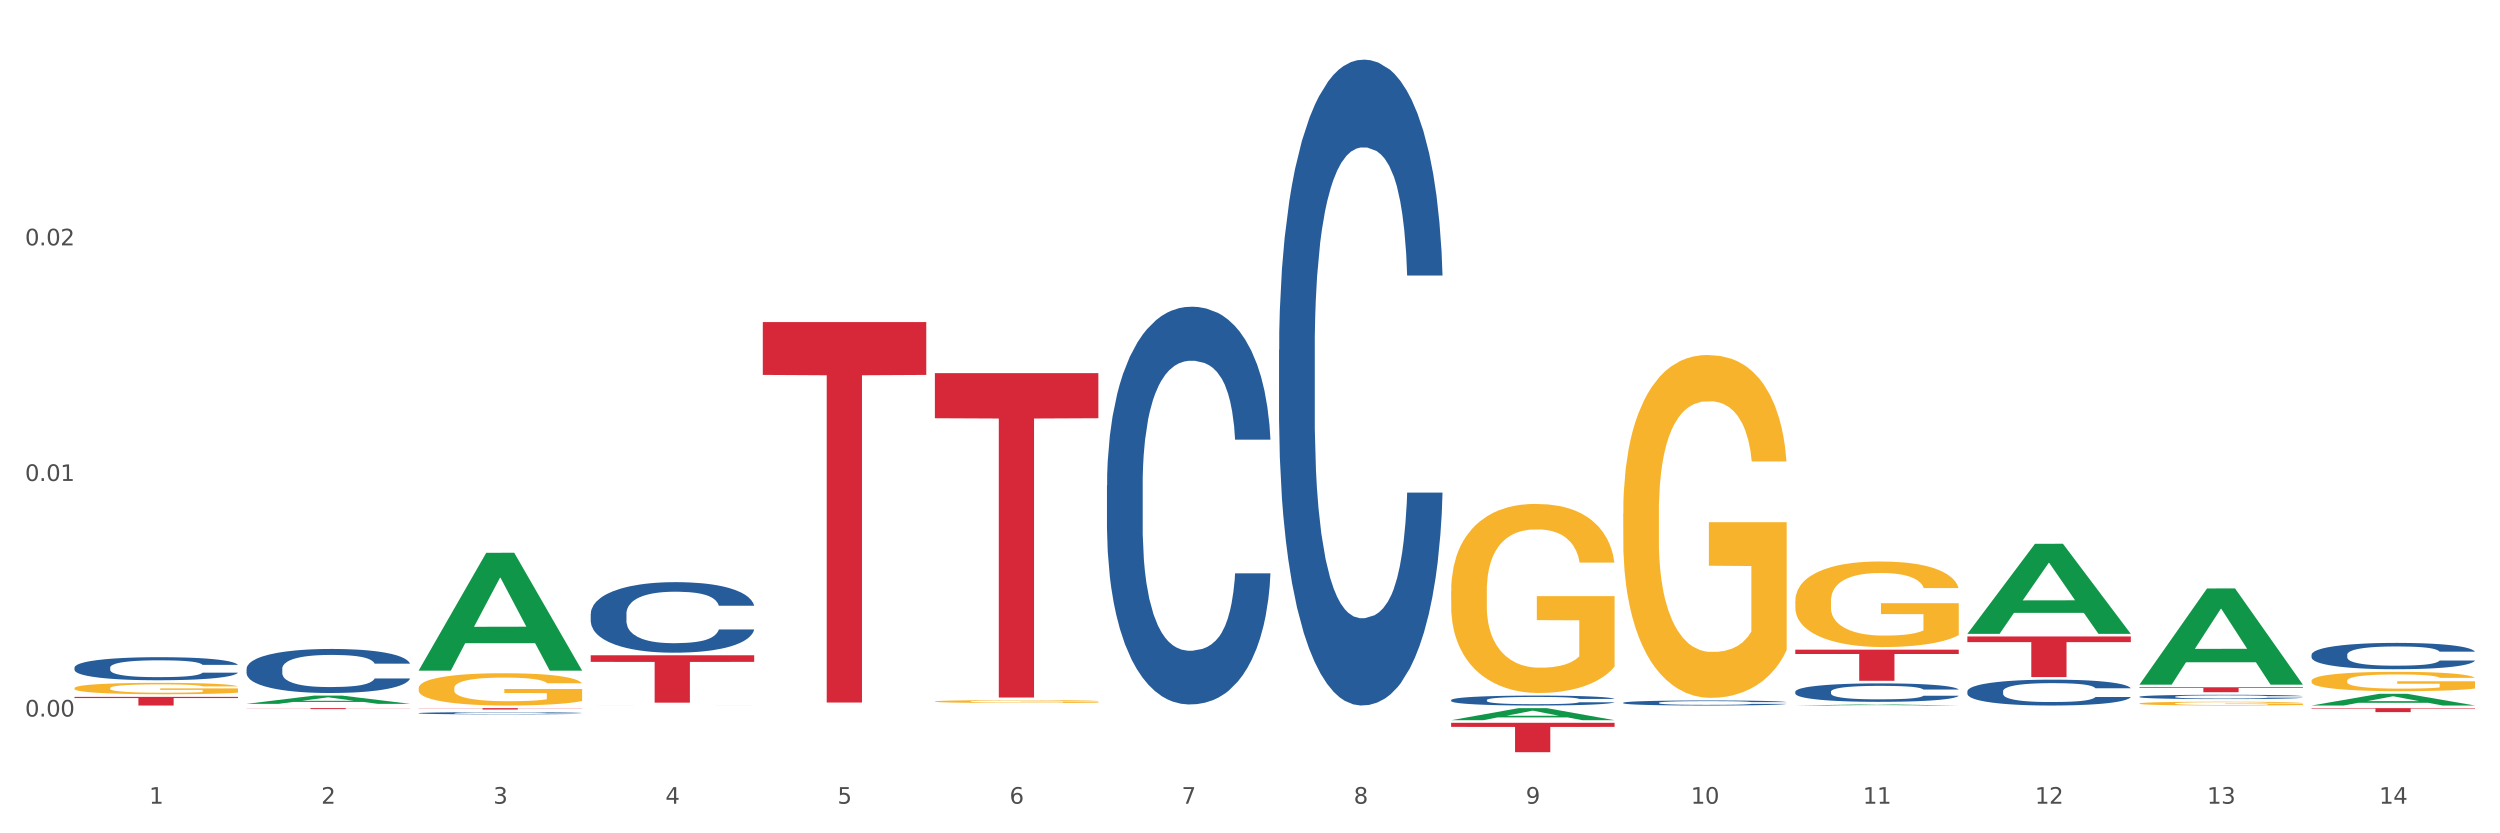 <?xml version="1.0" encoding="utf-8" standalone="no"?>
<!DOCTYPE svg PUBLIC "-//W3C//DTD SVG 1.1//EN"
  "http://www.w3.org/Graphics/SVG/1.1/DTD/svg11.dtd">
<svg xmlns:xlink="http://www.w3.org/1999/xlink" width="1080pt" height="360pt" viewBox="0 0 1080 360" xmlns="http://www.w3.org/2000/svg" version="1.1">
 <rect x="0" y="0" width="1080" height="360" fill="#333333" stroke="none"/>
 <defs>
  <style type="text/css">*{stroke-linejoin: round; stroke-linecap: butt}</style>
 </defs>
 <g id="figure_1">
  <g id="patch_1">
   <path d="M 0 360 
L 1080 360 
L 1080 0 
L 0 0 
z
" style="fill: #ffffff; stroke: #ffffff; stroke-linejoin: miter"/>
  </g>
  <g id="axes_1">
   <g id="matplotlib.axis_1">
    <g id="xtick_1">
     <g id="text_1">
      <!-- 1 -->
      <g style="fill: #4d4d4d" transform="translate(64.432 347.204) scale(0.096 -0.096)">
       <defs>
        <path id="DejaVuSans-31" d="M 794 531 
L 1825 531 
L 1825 4091 
L 703 3866 
L 703 4441 
L 1819 4666 
L 2450 4666 
L 2450 531 
L 3481 531 
L 3481 0 
L 794 0 
L 794 531 
z
" transform="scale(0.016)"/>
       </defs>
       <use xlink:href="#DejaVuSans-31"/>
      </g>
     </g>
    </g>
    <g id="xtick_2">
     <g id="text_2">
      <!-- 2 -->
      <g style="fill: #4d4d4d" transform="translate(138.771 347.204) scale(0.096 -0.096)">
       <defs>
        <path id="DejaVuSans-32" d="M 1228 531 
L 3431 531 
L 3431 0 
L 469 0 
L 469 531 
Q 828 903 1448 1529 
Q 2069 2156 2228 2338 
Q 2531 2678 2651 2914 
Q 2772 3150 2772 3378 
Q 2772 3750 2511 3984 
Q 2250 4219 1831 4219 
Q 1534 4219 1204 4116 
Q 875 4013 500 3803 
L 500 4441 
Q 881 4594 1212 4672 
Q 1544 4750 1819 4750 
Q 2544 4750 2975 4387 
Q 3406 4025 3406 3419 
Q 3406 3131 3298 2873 
Q 3191 2616 2906 2266 
Q 2828 2175 2409 1742 
Q 1991 1309 1228 531 
z
" transform="scale(0.016)"/>
       </defs>
       <use xlink:href="#DejaVuSans-32"/>
      </g>
     </g>
    </g>
    <g id="xtick_3">
     <g id="text_3">
      <!-- 3 -->
      <g style="fill: #4d4d4d" transform="translate(213.109 347.204) scale(0.096 -0.096)">
       <defs>
        <path id="DejaVuSans-33" d="M 2597 2516 
Q 3050 2419 3304 2112 
Q 3559 1806 3559 1356 
Q 3559 666 3084 287 
Q 2609 -91 1734 -91 
Q 1441 -91 1130 -33 
Q 819 25 488 141 
L 488 750 
Q 750 597 1062 519 
Q 1375 441 1716 441 
Q 2309 441 2620 675 
Q 2931 909 2931 1356 
Q 2931 1769 2642 2001 
Q 2353 2234 1838 2234 
L 1294 2234 
L 1294 2753 
L 1863 2753 
Q 2328 2753 2575 2939 
Q 2822 3125 2822 3475 
Q 2822 3834 2567 4026 
Q 2313 4219 1838 4219 
Q 1578 4219 1281 4162 
Q 984 4106 628 3988 
L 628 4550 
Q 988 4650 1302 4700 
Q 1616 4750 1894 4750 
Q 2613 4750 3031 4423 
Q 3450 4097 3450 3541 
Q 3450 3153 3228 2886 
Q 3006 2619 2597 2516 
z
" transform="scale(0.016)"/>
       </defs>
       <use xlink:href="#DejaVuSans-33"/>
      </g>
     </g>
    </g>
    <g id="xtick_4">
     <g id="text_4">
      <!-- 4 -->
      <g style="fill: #4d4d4d" transform="translate(287.448 347.204) scale(0.096 -0.096)">
       <defs>
        <path id="DejaVuSans-34" d="M 2419 4116 
L 825 1625 
L 2419 1625 
L 2419 4116 
z
M 2253 4666 
L 3047 4666 
L 3047 1625 
L 3713 1625 
L 3713 1100 
L 3047 1100 
L 3047 0 
L 2419 0 
L 2419 1100 
L 313 1100 
L 313 1709 
L 2253 4666 
z
" transform="scale(0.016)"/>
       </defs>
       <use xlink:href="#DejaVuSans-34"/>
      </g>
     </g>
    </g>
    <g id="xtick_5">
     <g id="text_5">
      <!-- 5 -->
      <g style="fill: #4d4d4d" transform="translate(361.787 347.204) scale(0.096 -0.096)">
       <defs>
        <path id="DejaVuSans-35" d="M 691 4666 
L 3169 4666 
L 3169 4134 
L 1269 4134 
L 1269 2991 
Q 1406 3038 1543 3061 
Q 1681 3084 1819 3084 
Q 2600 3084 3056 2656 
Q 3513 2228 3513 1497 
Q 3513 744 3044 326 
Q 2575 -91 1722 -91 
Q 1428 -91 1123 -41 
Q 819 9 494 109 
L 494 744 
Q 775 591 1075 516 
Q 1375 441 1709 441 
Q 2250 441 2565 725 
Q 2881 1009 2881 1497 
Q 2881 1984 2565 2268 
Q 2250 2553 1709 2553 
Q 1456 2553 1204 2497 
Q 953 2441 691 2322 
L 691 4666 
z
" transform="scale(0.016)"/>
       </defs>
       <use xlink:href="#DejaVuSans-35"/>
      </g>
     </g>
    </g>
    <g id="xtick_6">
     <g id="text_6">
      <!-- 6 -->
      <g style="fill: #4d4d4d" transform="translate(436.125 347.204) scale(0.096 -0.096)">
       <defs>
        <path id="DejaVuSans-36" d="M 2113 2584 
Q 1688 2584 1439 2293 
Q 1191 2003 1191 1497 
Q 1191 994 1439 701 
Q 1688 409 2113 409 
Q 2538 409 2786 701 
Q 3034 994 3034 1497 
Q 3034 2003 2786 2293 
Q 2538 2584 2113 2584 
z
M 3366 4563 
L 3366 3988 
Q 3128 4100 2886 4159 
Q 2644 4219 2406 4219 
Q 1781 4219 1451 3797 
Q 1122 3375 1075 2522 
Q 1259 2794 1537 2939 
Q 1816 3084 2150 3084 
Q 2853 3084 3261 2657 
Q 3669 2231 3669 1497 
Q 3669 778 3244 343 
Q 2819 -91 2113 -91 
Q 1303 -91 875 529 
Q 447 1150 447 2328 
Q 447 3434 972 4092 
Q 1497 4750 2381 4750 
Q 2619 4750 2861 4703 
Q 3103 4656 3366 4563 
z
" transform="scale(0.016)"/>
       </defs>
       <use xlink:href="#DejaVuSans-36"/>
      </g>
     </g>
    </g>
    <g id="xtick_7">
     <g id="text_7">
      <!-- 7 -->
      <g style="fill: #4d4d4d" transform="translate(510.464 347.204) scale(0.096 -0.096)">
       <defs>
        <path id="DejaVuSans-37" d="M 525 4666 
L 3525 4666 
L 3525 4397 
L 1831 0 
L 1172 0 
L 2766 4134 
L 525 4134 
L 525 4666 
z
" transform="scale(0.016)"/>
       </defs>
       <use xlink:href="#DejaVuSans-37"/>
      </g>
     </g>
    </g>
    <g id="xtick_8">
     <g id="text_8">
      <!-- 8 -->
      <g style="fill: #4d4d4d" transform="translate(584.803 347.204) scale(0.096 -0.096)">
       <defs>
        <path id="DejaVuSans-38" d="M 2034 2216 
Q 1584 2216 1326 1975 
Q 1069 1734 1069 1313 
Q 1069 891 1326 650 
Q 1584 409 2034 409 
Q 2484 409 2743 651 
Q 3003 894 3003 1313 
Q 3003 1734 2745 1975 
Q 2488 2216 2034 2216 
z
M 1403 2484 
Q 997 2584 770 2862 
Q 544 3141 544 3541 
Q 544 4100 942 4425 
Q 1341 4750 2034 4750 
Q 2731 4750 3128 4425 
Q 3525 4100 3525 3541 
Q 3525 3141 3298 2862 
Q 3072 2584 2669 2484 
Q 3125 2378 3379 2068 
Q 3634 1759 3634 1313 
Q 3634 634 3220 271 
Q 2806 -91 2034 -91 
Q 1263 -91 848 271 
Q 434 634 434 1313 
Q 434 1759 690 2068 
Q 947 2378 1403 2484 
z
M 1172 3481 
Q 1172 3119 1398 2916 
Q 1625 2713 2034 2713 
Q 2441 2713 2670 2916 
Q 2900 3119 2900 3481 
Q 2900 3844 2670 4047 
Q 2441 4250 2034 4250 
Q 1625 4250 1398 4047 
Q 1172 3844 1172 3481 
z
" transform="scale(0.016)"/>
       </defs>
       <use xlink:href="#DejaVuSans-38"/>
      </g>
     </g>
    </g>
    <g id="xtick_9">
     <g id="text_9">
      <!-- 9 -->
      <g style="fill: #4d4d4d" transform="translate(659.142 347.204) scale(0.096 -0.096)">
       <defs>
        <path id="DejaVuSans-39" d="M 703 97 
L 703 672 
Q 941 559 1184 500 
Q 1428 441 1663 441 
Q 2288 441 2617 861 
Q 2947 1281 2994 2138 
Q 2813 1869 2534 1725 
Q 2256 1581 1919 1581 
Q 1219 1581 811 2004 
Q 403 2428 403 3163 
Q 403 3881 828 4315 
Q 1253 4750 1959 4750 
Q 2769 4750 3195 4129 
Q 3622 3509 3622 2328 
Q 3622 1225 3098 567 
Q 2575 -91 1691 -91 
Q 1453 -91 1209 -44 
Q 966 3 703 97 
z
M 1959 2075 
Q 2384 2075 2632 2365 
Q 2881 2656 2881 3163 
Q 2881 3666 2632 3958 
Q 2384 4250 1959 4250 
Q 1534 4250 1286 3958 
Q 1038 3666 1038 3163 
Q 1038 2656 1286 2365 
Q 1534 2075 1959 2075 
z
" transform="scale(0.016)"/>
       </defs>
       <use xlink:href="#DejaVuSans-39"/>
      </g>
     </g>
    </g>
    <g id="xtick_10">
     <g id="text_10">
      <!-- 10 -->
      <g style="fill: #4d4d4d" transform="translate(730.426 347.204) scale(0.096 -0.096)">
       <defs>
        <path id="DejaVuSans-30" d="M 2034 4250 
Q 1547 4250 1301 3770 
Q 1056 3291 1056 2328 
Q 1056 1369 1301 889 
Q 1547 409 2034 409 
Q 2525 409 2770 889 
Q 3016 1369 3016 2328 
Q 3016 3291 2770 3770 
Q 2525 4250 2034 4250 
z
M 2034 4750 
Q 2819 4750 3233 4129 
Q 3647 3509 3647 2328 
Q 3647 1150 3233 529 
Q 2819 -91 2034 -91 
Q 1250 -91 836 529 
Q 422 1150 422 2328 
Q 422 3509 836 4129 
Q 1250 4750 2034 4750 
z
" transform="scale(0.016)"/>
       </defs>
       <use xlink:href="#DejaVuSans-31"/>
       <use xlink:href="#DejaVuSans-30" transform="translate(63.623 0)"/>
      </g>
     </g>
    </g>
    <g id="xtick_11">
     <g id="text_11">
      <!-- 11 -->
      <g style="fill: #4d4d4d" transform="translate(804.765 347.204) scale(0.096 -0.096)">
       <use xlink:href="#DejaVuSans-31"/>
       <use xlink:href="#DejaVuSans-31" transform="translate(63.623 0)"/>
      </g>
     </g>
    </g>
    <g id="xtick_12">
     <g id="text_12">
      <!-- 12 -->
      <g style="fill: #4d4d4d" transform="translate(879.104 347.204) scale(0.096 -0.096)">
       <use xlink:href="#DejaVuSans-31"/>
       <use xlink:href="#DejaVuSans-32" transform="translate(63.623 0)"/>
      </g>
     </g>
    </g>
    <g id="xtick_13">
     <g id="text_13">
      <!-- 13 -->
      <g style="fill: #4d4d4d" transform="translate(953.442 347.204) scale(0.096 -0.096)">
       <use xlink:href="#DejaVuSans-31"/>
       <use xlink:href="#DejaVuSans-33" transform="translate(63.623 0)"/>
      </g>
     </g>
    </g>
    <g id="xtick_14">
     <g id="text_14">
      <!-- 14 -->
      <g style="fill: #4d4d4d" transform="translate(1027.781 347.204) scale(0.096 -0.096)">
       <use xlink:href="#DejaVuSans-31"/>
       <use xlink:href="#DejaVuSans-34" transform="translate(63.623 0)"/>
      </g>
     </g>
    </g>
    <g id="xtick_15"/>
    <g id="xtick_16"/>
    <g id="xtick_17"/>
    <g id="xtick_18"/>
    <g id="xtick_19"/>
    <g id="xtick_20"/>
    <g id="xtick_21"/>
    <g id="xtick_22"/>
    <g id="xtick_23"/>
    <g id="xtick_24"/>
    <g id="xtick_25"/>
    <g id="xtick_26"/>
    <g id="xtick_27"/>
   </g>
   <g id="matplotlib.axis_2">
    <g id="ytick_1">
     <g id="text_15">
      <!-- 0.00 -->
      <g style="fill: #4d4d4d" transform="translate(10.8 309.553) scale(0.096 -0.096)">
       <defs>
        <path id="DejaVuSans-2e" d="M 684 794 
L 1344 794 
L 1344 0 
L 684 0 
L 684 794 
z
" transform="scale(0.016)"/>
       </defs>
       <use xlink:href="#DejaVuSans-30"/>
       <use xlink:href="#DejaVuSans-2e" transform="translate(63.623 0)"/>
       <use xlink:href="#DejaVuSans-30" transform="translate(95.41 0)"/>
       <use xlink:href="#DejaVuSans-30" transform="translate(159.033 0)"/>
      </g>
     </g>
    </g>
    <g id="ytick_2">
     <g id="text_16">
      <!-- 0.01 -->
      <g style="fill: #4d4d4d" transform="translate(10.8 207.777) scale(0.096 -0.096)">
       <use xlink:href="#DejaVuSans-30"/>
       <use xlink:href="#DejaVuSans-2e" transform="translate(63.623 0)"/>
       <use xlink:href="#DejaVuSans-30" transform="translate(95.41 0)"/>
       <use xlink:href="#DejaVuSans-31" transform="translate(159.033 0)"/>
      </g>
     </g>
    </g>
    <g id="ytick_3">
     <g id="text_17">
      <!-- 0.02 -->
      <g style="fill: #4d4d4d" transform="translate(10.8 106.002) scale(0.096 -0.096)">
       <use xlink:href="#DejaVuSans-30"/>
       <use xlink:href="#DejaVuSans-2e" transform="translate(63.623 0)"/>
       <use xlink:href="#DejaVuSans-30" transform="translate(95.41 0)"/>
       <use xlink:href="#DejaVuSans-32" transform="translate(159.033 0)"/>
      </g>
     </g>
    </g>
    <g id="ytick_4"/>
    <g id="ytick_5"/>
    <g id="ytick_6"/>
   </g>
   <g id="PolyCollection_1">
    <path d="M 106.514 304.051 
L 106.587 304.048 
L 135.709 300.499 
L 147.795 300.496 
L 177.135 304.058 
L 163.157 304.058 
L 156.823 303.228 
L 126.754 303.228 
L 126.535 303.242 
L 120.42 304.058 
L 106.514 304.058 
L 106.514 304.051 
L 130.54 302.734 
L 153.037 302.73 
L 141.897 301.255 
L 141.752 301.249 
L 141.606 301.259 
L 130.467 302.73 
L 130.54 302.734 
L 106.514 304.051 
z
" clip-path="url(#pf50465d579)" style="fill: #109648"/>
    <path d="M 180.852 289.622 
L 180.925 289.575 
L 210.048 238.821 
L 222.133 238.773 
L 251.474 289.718 
L 237.495 289.718 
L 231.161 277.855 
L 201.092 277.855 
L 200.874 278.046 
L 194.758 289.718 
L 180.852 289.718 
L 180.852 289.622 
L 204.878 270.775 
L 227.375 270.727 
L 216.236 249.632 
L 216.09 249.536 
L 215.945 249.68 
L 204.806 270.727 
L 204.878 270.775 
L 180.852 289.622 
z
" clip-path="url(#pf50465d579)" style="fill: #109648"/>
    <path d="M 626.885 311.123 
L 626.957 311.118 
L 656.08 305.91 
L 668.166 305.905 
L 697.506 311.133 
L 683.528 311.133 
L 677.194 309.915 
L 647.125 309.915 
L 646.906 309.935 
L 640.791 311.133 
L 626.885 311.133 
L 626.885 311.123 
L 650.911 309.189 
L 673.408 309.184 
L 662.268 307.02 
L 662.123 307.01 
L 661.977 307.025 
L 650.838 309.184 
L 650.911 309.189 
L 626.885 311.123 
z
" clip-path="url(#pf50465d579)" style="fill: #109648"/>
    <path d="M 775.562 304.784 
L 775.635 304.784 
L 804.757 304.316 
L 816.843 304.315 
L 846.184 304.785 
L 832.205 304.785 
L 825.871 304.676 
L 795.802 304.676 
L 795.584 304.677 
L 789.468 304.785 
L 775.562 304.785 
L 775.562 304.784 
L 799.588 304.61 
L 822.085 304.61 
L 810.946 304.416 
L 810.8 304.415 
L 810.655 304.416 
L 799.515 304.61 
L 799.588 304.61 
L 775.562 304.784 
z
" clip-path="url(#pf50465d579)" style="fill: #109648"/>
    <path d="M 849.901 273.768 
L 849.974 273.731 
L 879.096 234.933 
L 891.182 234.896 
L 920.523 273.841 
L 906.544 273.841 
L 900.21 264.772 
L 870.141 264.772 
L 869.922 264.918 
L 863.807 273.841 
L 849.901 273.841 
L 849.901 273.768 
L 873.927 259.36 
L 896.424 259.323 
L 885.284 243.197 
L 885.139 243.124 
L 884.993 243.234 
L 873.854 259.323 
L 873.927 259.36 
L 849.901 273.768 
z
" clip-path="url(#pf50465d579)" style="fill: #109648"/>
    <path d="M 924.24 295.711 
L 924.312 295.672 
L 953.435 254.216 
L 965.52 254.177 
L 994.861 295.789 
L 980.883 295.789 
L 974.548 286.099 
L 944.48 286.099 
L 944.261 286.255 
L 938.145 295.789 
L 924.24 295.789 
L 924.24 295.711 
L 948.265 280.316 
L 970.763 280.277 
L 959.623 263.046 
L 959.478 262.968 
L 959.332 263.085 
L 948.193 280.277 
L 948.265 280.316 
L 924.24 295.711 
z
" clip-path="url(#pf50465d579)" style="fill: #109648"/>
    <path d="M 998.578 304.775 
L 998.651 304.771 
L 1027.773 299.73 
L 1039.859 299.725 
L 1069.2 304.785 
L 1055.221 304.785 
L 1048.887 303.607 
L 1018.818 303.607 
L 1018.6 303.626 
L 1012.484 304.785 
L 998.578 304.785 
L 998.578 304.775 
L 1022.604 302.903 
L 1045.101 302.899 
L 1033.962 300.803 
L 1033.816 300.794 
L 1033.671 300.808 
L 1022.531 302.899 
L 1022.604 302.903 
L 998.578 304.775 
z
" clip-path="url(#pf50465d579)" style="fill: #109648"/>
    <path d="M 106.514 288.897 
L 106.597 288.88 
L 106.597 288.393 
L 106.848 287.733 
L 107.766 286.517 
L 108.935 285.596 
L 110.938 284.518 
L 112.023 284.066 
L 113.442 283.562 
L 116.364 282.746 
L 119.703 282.051 
L 122.04 281.668 
L 123.794 281.425 
L 127.717 280.991 
L 129.971 280.8 
L 132.308 280.643 
L 134.312 280.539 
L 137.651 280.417 
L 140.322 280.365 
L 143.411 280.348 
L 145.998 280.365 
L 149.421 280.435 
L 154.43 280.643 
L 156.35 280.765 
L 158.937 280.973 
L 161.609 281.251 
L 163.779 281.529 
L 166.283 281.929 
L 168.871 282.45 
L 171.376 283.111 
L 173.129 283.719 
L 174.548 284.362 
L 175.8 285.144 
L 176.718 285.995 
L 177.135 286.708 
L 161.859 286.708 
L 161.442 286.065 
L 160.607 285.37 
L 159.772 284.9 
L 158.854 284.518 
L 157.435 284.084 
L 156.183 283.806 
L 154.096 283.476 
L 152.176 283.267 
L 150.59 283.145 
L 148.67 283.041 
L 144.579 282.937 
L 141.658 282.937 
L 139.821 282.972 
L 137.567 283.059 
L 135.647 283.18 
L 133.393 283.389 
L 131.64 283.615 
L 129.887 283.91 
L 128.886 284.119 
L 127.383 284.501 
L 126.381 284.814 
L 125.046 285.352 
L 124.294 285.735 
L 122.959 286.725 
L 122.374 287.455 
L 122.124 287.959 
L 121.957 288.515 
L 121.957 291.226 
L 122.458 292.442 
L 122.875 292.963 
L 123.543 293.554 
L 124.795 294.319 
L 126.632 295.066 
L 128.552 295.605 
L 130.138 295.935 
L 131.64 296.178 
L 133.143 296.369 
L 134.979 296.543 
L 136.482 296.647 
L 138.736 296.752 
L 141.407 296.804 
L 143.494 296.804 
L 147.751 296.717 
L 149.671 296.63 
L 151.508 296.508 
L 153.511 296.317 
L 155.097 296.109 
L 156.016 295.952 
L 157.518 295.622 
L 158.687 295.275 
L 159.689 294.875 
L 160.357 294.527 
L 161.108 294.006 
L 161.692 293.415 
L 161.859 293.102 
L 177.135 293.102 
L 176.802 293.728 
L 176.217 294.336 
L 175.049 295.153 
L 174.13 295.622 
L 172.711 296.196 
L 171.209 296.682 
L 169.122 297.221 
L 167.202 297.62 
L 165.198 297.968 
L 163.028 298.281 
L 159.104 298.715 
L 157.685 298.837 
L 154.68 299.045 
L 152.343 299.167 
L 148.92 299.289 
L 145.414 299.358 
L 141.741 299.375 
L 138.486 299.341 
L 134.896 299.236 
L 132.642 299.132 
L 130.138 298.976 
L 127.216 298.733 
L 124.461 298.437 
L 121.874 298.09 
L 119.453 297.69 
L 117.199 297.238 
L 114.277 296.491 
L 112.107 295.761 
L 110.521 295.083 
L 109.435 294.51 
L 108.35 293.78 
L 107.766 293.276 
L 106.848 292.06 
L 106.514 290.93 
L 106.514 288.897 
z
" clip-path="url(#pf50465d579)" style="fill: #255c99"/>
    <path d="M 32.175 288.382 
L 32.258 288.373 
L 32.258 288.118 
L 32.509 287.772 
L 33.427 287.135 
L 34.596 286.653 
L 36.599 286.089 
L 37.684 285.852 
L 39.104 285.588 
L 42.025 285.161 
L 45.364 284.797 
L 47.702 284.596 
L 49.455 284.469 
L 53.378 284.242 
L 55.632 284.142 
L 57.969 284.06 
L 59.973 284.005 
L 63.312 283.941 
L 65.983 283.914 
L 69.072 283.905 
L 71.66 283.914 
L 75.082 283.95 
L 80.091 284.06 
L 82.011 284.123 
L 84.599 284.233 
L 87.27 284.378 
L 89.44 284.524 
L 91.945 284.733 
L 94.533 285.006 
L 97.037 285.352 
L 98.79 285.67 
L 100.209 286.007 
L 101.461 286.416 
L 102.379 286.862 
L 102.797 287.235 
L 87.52 287.235 
L 87.103 286.899 
L 86.268 286.535 
L 85.434 286.289 
L 84.515 286.089 
L 83.096 285.861 
L 81.844 285.716 
L 79.757 285.543 
L 77.837 285.434 
L 76.251 285.37 
L 74.331 285.315 
L 70.241 285.261 
L 67.319 285.261 
L 65.482 285.279 
L 63.229 285.324 
L 61.309 285.388 
L 59.055 285.497 
L 57.302 285.616 
L 55.549 285.77 
L 54.547 285.879 
L 53.044 286.08 
L 52.043 286.243 
L 50.707 286.526 
L 49.956 286.726 
L 48.62 287.244 
L 48.036 287.627 
L 47.785 287.89 
L 47.618 288.182 
L 47.618 289.601 
L 48.119 290.238 
L 48.537 290.511 
L 49.204 290.82 
L 50.457 291.221 
L 52.293 291.612 
L 54.213 291.894 
L 55.799 292.067 
L 57.302 292.194 
L 58.804 292.294 
L 60.641 292.385 
L 62.143 292.44 
L 64.397 292.495 
L 67.069 292.522 
L 69.155 292.522 
L 73.413 292.476 
L 75.333 292.431 
L 77.169 292.367 
L 79.173 292.267 
L 80.759 292.158 
L 81.677 292.076 
L 83.18 291.903 
L 84.348 291.721 
L 85.35 291.512 
L 86.018 291.33 
L 86.769 291.057 
L 87.353 290.748 
L 87.52 290.584 
L 102.797 290.584 
L 102.463 290.911 
L 101.879 291.23 
L 100.71 291.657 
L 99.792 291.903 
L 98.372 292.203 
L 96.87 292.458 
L 94.783 292.74 
L 92.863 292.95 
L 90.86 293.132 
L 88.689 293.295 
L 84.766 293.523 
L 83.347 293.586 
L 80.341 293.696 
L 78.004 293.759 
L 74.581 293.823 
L 71.075 293.859 
L 67.402 293.869 
L 64.147 293.85 
L 60.557 293.796 
L 58.303 293.741 
L 55.799 293.659 
L 52.877 293.532 
L 50.123 293.377 
L 47.535 293.195 
L 45.114 292.986 
L 42.86 292.749 
L 39.938 292.358 
L 37.768 291.976 
L 36.182 291.621 
L 35.097 291.321 
L 34.011 290.939 
L 33.427 290.675 
L 32.509 290.038 
L 32.175 289.446 
L 32.175 288.382 
z
" clip-path="url(#pf50465d579)" style="fill: #255c99"/>
    <path d="M 775.562 298.8 
L 775.646 298.793 
L 775.646 298.589 
L 775.896 298.312 
L 776.814 297.802 
L 777.983 297.416 
L 779.986 296.964 
L 781.072 296.774 
L 782.491 296.563 
L 785.412 296.22 
L 788.752 295.929 
L 791.089 295.768 
L 792.842 295.666 
L 796.765 295.484 
L 799.019 295.404 
L 801.357 295.338 
L 803.36 295.295 
L 806.699 295.244 
L 809.37 295.222 
L 812.459 295.215 
L 815.047 295.222 
L 818.469 295.251 
L 823.478 295.338 
L 825.398 295.389 
L 827.986 295.477 
L 830.657 295.594 
L 832.828 295.71 
L 835.332 295.878 
L 837.92 296.096 
L 840.424 296.373 
L 842.177 296.628 
L 843.596 296.898 
L 844.848 297.226 
L 845.766 297.583 
L 846.184 297.882 
L 830.908 297.882 
L 830.49 297.612 
L 829.655 297.321 
L 828.821 297.124 
L 827.902 296.964 
L 826.483 296.781 
L 825.231 296.665 
L 823.144 296.526 
L 821.224 296.439 
L 819.638 296.388 
L 817.718 296.344 
L 813.628 296.3 
L 810.706 296.3 
L 808.87 296.315 
L 806.616 296.352 
L 804.696 296.403 
L 802.442 296.49 
L 800.689 296.585 
L 798.936 296.709 
L 797.934 296.796 
L 796.431 296.956 
L 795.43 297.088 
L 794.094 297.314 
L 793.343 297.474 
L 792.007 297.889 
L 791.423 298.195 
L 791.172 298.407 
L 791.005 298.64 
L 791.005 299.777 
L 791.506 300.287 
L 791.924 300.506 
L 792.591 300.753 
L 793.844 301.074 
L 795.68 301.387 
L 797.6 301.613 
L 799.186 301.752 
L 800.689 301.854 
L 802.191 301.934 
L 804.028 302.007 
L 805.53 302.051 
L 807.784 302.094 
L 810.456 302.116 
L 812.543 302.116 
L 816.8 302.08 
L 818.72 302.043 
L 820.556 301.992 
L 822.56 301.912 
L 824.146 301.825 
L 825.064 301.759 
L 826.567 301.621 
L 827.735 301.475 
L 828.737 301.307 
L 829.405 301.162 
L 830.156 300.943 
L 830.741 300.695 
L 830.908 300.564 
L 846.184 300.564 
L 845.85 300.826 
L 845.266 301.081 
L 844.097 301.424 
L 843.179 301.621 
L 841.76 301.861 
L 840.257 302.065 
L 838.17 302.291 
L 836.25 302.459 
L 834.247 302.605 
L 832.076 302.736 
L 828.153 302.918 
L 826.734 302.969 
L 823.728 303.056 
L 821.391 303.107 
L 817.969 303.158 
L 814.463 303.188 
L 810.79 303.195 
L 807.534 303.18 
L 803.944 303.137 
L 801.69 303.093 
L 799.186 303.027 
L 796.264 302.925 
L 793.51 302.801 
L 790.922 302.656 
L 788.501 302.488 
L 786.247 302.298 
L 783.325 301.985 
L 781.155 301.679 
L 779.569 301.395 
L 778.484 301.154 
L 777.399 300.848 
L 776.814 300.637 
L 775.896 300.127 
L 775.562 299.653 
L 775.562 298.8 
z
" clip-path="url(#pf50465d579)" style="fill: #255c99"/>
    <path d="M 701.223 303.581 
L 701.307 303.579 
L 701.307 303.523 
L 701.557 303.447 
L 702.476 303.307 
L 703.644 303.201 
L 705.648 303.077 
L 706.733 303.025 
L 708.152 302.967 
L 711.074 302.874 
L 714.413 302.794 
L 716.75 302.75 
L 718.503 302.722 
L 722.427 302.672 
L 724.681 302.65 
L 727.018 302.632 
L 729.021 302.62 
L 732.36 302.606 
L 735.032 302.6 
L 738.12 302.598 
L 740.708 302.6 
L 744.131 302.608 
L 749.139 302.632 
L 751.059 302.646 
L 753.647 302.67 
L 756.318 302.702 
L 758.489 302.734 
L 760.993 302.78 
L 763.581 302.84 
L 766.085 302.915 
L 767.838 302.985 
L 769.257 303.059 
L 770.51 303.149 
L 771.428 303.247 
L 771.845 303.329 
L 756.569 303.329 
L 756.151 303.255 
L 755.317 303.175 
L 754.482 303.121 
L 753.564 303.077 
L 752.145 303.027 
L 750.892 302.995 
L 748.805 302.957 
L 746.885 302.933 
L 745.299 302.919 
L 743.379 302.907 
L 739.289 302.895 
L 736.367 302.895 
L 734.531 302.899 
L 732.277 302.909 
L 730.357 302.923 
L 728.103 302.947 
L 726.35 302.973 
L 724.597 303.007 
L 723.595 303.031 
L 722.093 303.075 
L 721.091 303.111 
L 719.755 303.173 
L 719.004 303.217 
L 717.668 303.331 
L 717.084 303.415 
L 716.834 303.473 
L 716.667 303.537 
L 716.667 303.848 
L 717.168 303.988 
L 717.585 304.048 
L 718.253 304.116 
L 719.505 304.204 
L 721.341 304.29 
L 723.261 304.351 
L 724.847 304.389 
L 726.35 304.417 
L 727.853 304.439 
L 729.689 304.459 
L 731.192 304.471 
L 733.446 304.483 
L 736.117 304.489 
L 738.204 304.489 
L 742.461 304.479 
L 744.381 304.469 
L 746.218 304.455 
L 748.221 304.433 
L 749.807 304.409 
L 750.725 304.391 
L 752.228 304.353 
L 753.397 304.314 
L 754.398 304.268 
L 755.066 304.228 
L 755.818 304.168 
L 756.402 304.1 
L 756.569 304.064 
L 771.845 304.064 
L 771.511 304.136 
L 770.927 304.206 
L 769.758 304.3 
L 768.84 304.353 
L 767.421 304.419 
L 765.918 304.475 
L 763.831 304.537 
L 761.911 304.583 
L 759.908 304.623 
L 757.738 304.659 
L 753.814 304.709 
L 752.395 304.723 
L 749.39 304.747 
L 747.052 304.761 
L 743.63 304.775 
L 740.124 304.783 
L 736.451 304.785 
L 733.195 304.781 
L 729.606 304.769 
L 727.352 304.757 
L 724.847 304.739 
L 721.926 304.711 
L 719.171 304.677 
L 716.583 304.637 
L 714.162 304.591 
L 711.908 304.539 
L 708.987 304.453 
L 706.816 304.369 
L 705.23 304.292 
L 704.145 304.226 
L 703.06 304.142 
L 702.476 304.084 
L 701.557 303.944 
L 701.223 303.814 
L 701.223 303.581 
z
" clip-path="url(#pf50465d579)" style="fill: #255c99"/>
    <path d="M 626.885 302.422 
L 626.968 302.419 
L 626.968 302.309 
L 627.219 302.16 
L 628.137 301.886 
L 629.306 301.678 
L 631.309 301.435 
L 632.394 301.333 
L 633.813 301.22 
L 636.735 301.036 
L 640.074 300.879 
L 642.411 300.793 
L 644.164 300.738 
L 648.088 300.64 
L 650.342 300.597 
L 652.679 300.561 
L 654.683 300.538 
L 658.022 300.511 
L 660.693 300.499 
L 663.782 300.495 
L 666.369 300.499 
L 669.792 300.514 
L 674.801 300.561 
L 676.721 300.589 
L 679.308 300.636 
L 681.98 300.699 
L 684.15 300.761 
L 686.654 300.851 
L 689.242 300.969 
L 691.747 301.118 
L 693.5 301.255 
L 694.919 301.4 
L 696.171 301.576 
L 697.089 301.768 
L 697.506 301.929 
L 682.23 301.929 
L 681.813 301.784 
L 680.978 301.627 
L 680.143 301.521 
L 679.225 301.435 
L 677.806 301.337 
L 676.554 301.275 
L 674.467 301.2 
L 672.547 301.153 
L 670.961 301.126 
L 669.041 301.102 
L 664.95 301.079 
L 662.029 301.079 
L 660.192 301.086 
L 657.938 301.106 
L 656.018 301.133 
L 653.764 301.181 
L 652.011 301.231 
L 650.258 301.298 
L 649.257 301.345 
L 647.754 301.431 
L 646.752 301.502 
L 645.417 301.623 
L 644.665 301.709 
L 643.33 301.933 
L 642.745 302.097 
L 642.495 302.211 
L 642.328 302.336 
L 642.328 302.947 
L 642.829 303.222 
L 643.246 303.339 
L 643.914 303.472 
L 645.166 303.645 
L 647.003 303.813 
L 648.923 303.935 
L 650.509 304.009 
L 652.011 304.064 
L 653.514 304.107 
L 655.35 304.146 
L 656.853 304.17 
L 659.107 304.193 
L 661.778 304.205 
L 663.865 304.205 
L 668.122 304.185 
L 670.042 304.166 
L 671.879 304.138 
L 673.882 304.095 
L 675.468 304.048 
L 676.387 304.013 
L 677.889 303.939 
L 679.058 303.86 
L 680.06 303.77 
L 680.728 303.692 
L 681.479 303.574 
L 682.063 303.441 
L 682.23 303.371 
L 697.506 303.371 
L 697.173 303.512 
L 696.588 303.649 
L 695.42 303.833 
L 694.501 303.939 
L 693.082 304.068 
L 691.58 304.178 
L 689.493 304.299 
L 687.573 304.389 
L 685.569 304.468 
L 683.399 304.538 
L 679.475 304.636 
L 678.056 304.663 
L 675.051 304.71 
L 672.714 304.738 
L 669.291 304.765 
L 665.785 304.781 
L 662.112 304.785 
L 658.856 304.777 
L 655.267 304.754 
L 653.013 304.73 
L 650.509 304.695 
L 647.587 304.64 
L 644.832 304.573 
L 642.244 304.495 
L 639.824 304.405 
L 637.57 304.303 
L 634.648 304.135 
L 632.478 303.97 
L 630.892 303.817 
L 629.806 303.688 
L 628.721 303.523 
L 628.137 303.41 
L 627.219 303.135 
L 626.885 302.881 
L 626.885 302.422 
z
" clip-path="url(#pf50465d579)" style="fill: #255c99"/>
    <path d="M 552.546 151.13 
L 552.629 150.875 
L 552.629 143.74 
L 552.88 134.057 
L 553.798 116.22 
L 554.967 102.714 
L 556.97 86.916 
L 558.055 80.29 
L 559.475 72.901 
L 562.396 60.924 
L 565.735 50.732 
L 568.073 45.126 
L 569.826 41.558 
L 573.749 35.188 
L 576.003 32.385 
L 578.34 30.091 
L 580.344 28.562 
L 583.683 26.779 
L 586.354 26.014 
L 589.443 25.759 
L 592.031 26.014 
L 595.453 27.034 
L 600.462 30.091 
L 602.382 31.875 
L 604.97 34.933 
L 607.641 39.01 
L 609.811 43.087 
L 612.316 48.948 
L 614.903 56.592 
L 617.408 66.276 
L 619.161 75.194 
L 620.58 84.622 
L 621.832 96.089 
L 622.75 108.575 
L 623.168 119.023 
L 607.891 119.023 
L 607.474 109.595 
L 606.639 99.402 
L 605.804 92.522 
L 604.886 86.916 
L 603.467 80.545 
L 602.215 76.468 
L 600.128 71.627 
L 598.208 68.569 
L 596.622 66.785 
L 594.702 65.256 
L 590.612 63.727 
L 587.69 63.727 
L 585.853 64.237 
L 583.6 65.511 
L 581.68 67.295 
L 579.426 70.353 
L 577.673 73.665 
L 575.92 77.997 
L 574.918 81.055 
L 573.415 86.661 
L 572.414 91.248 
L 571.078 99.147 
L 570.327 104.753 
L 568.991 119.278 
L 568.407 129.98 
L 568.156 137.37 
L 567.989 145.524 
L 567.989 185.275 
L 568.49 203.113 
L 568.908 210.757 
L 569.575 219.421 
L 570.827 230.633 
L 572.664 241.59 
L 574.584 249.489 
L 576.17 254.331 
L 577.673 257.898 
L 579.175 260.701 
L 581.012 263.25 
L 582.514 264.779 
L 584.768 266.307 
L 587.439 267.072 
L 589.526 267.072 
L 593.784 265.798 
L 595.704 264.524 
L 597.54 262.74 
L 599.544 259.937 
L 601.13 256.879 
L 602.048 254.586 
L 603.551 249.744 
L 604.719 244.648 
L 605.721 238.787 
L 606.389 233.691 
L 607.14 226.046 
L 607.724 217.382 
L 607.891 212.796 
L 623.168 212.796 
L 622.834 221.969 
L 622.249 230.888 
L 621.081 242.864 
L 620.163 249.744 
L 618.743 258.153 
L 617.241 265.288 
L 615.154 273.187 
L 613.234 279.048 
L 611.23 284.145 
L 609.06 288.731 
L 605.137 295.102 
L 603.718 296.886 
L 600.712 299.943 
L 598.375 301.727 
L 594.952 303.511 
L 591.446 304.53 
L 587.773 304.785 
L 584.518 304.275 
L 580.928 302.746 
L 578.674 301.217 
L 576.17 298.924 
L 573.248 295.357 
L 570.494 291.025 
L 567.906 285.928 
L 565.485 280.068 
L 563.231 273.442 
L 560.309 262.485 
L 558.139 251.783 
L 556.553 241.845 
L 555.468 233.436 
L 554.382 222.734 
L 553.798 215.344 
L 552.88 197.507 
L 552.546 180.943 
L 552.546 151.13 
z
" clip-path="url(#pf50465d579)" style="fill: #255c99"/>
    <path d="M 478.207 209.703 
L 478.291 209.546 
L 478.291 205.152 
L 478.541 199.189 
L 479.459 188.203 
L 480.628 179.886 
L 482.632 170.156 
L 483.717 166.076 
L 485.136 161.524 
L 488.058 154.149 
L 491.397 147.871 
L 493.734 144.419 
L 495.487 142.222 
L 499.41 138.298 
L 501.664 136.572 
L 504.002 135.16 
L 506.005 134.218 
L 509.344 133.119 
L 512.016 132.649 
L 515.104 132.492 
L 517.692 132.649 
L 521.115 133.276 
L 526.123 135.16 
L 528.043 136.258 
L 530.631 138.141 
L 533.302 140.652 
L 535.473 143.163 
L 537.977 146.773 
L 540.565 151.481 
L 543.069 157.444 
L 544.822 162.937 
L 546.241 168.743 
L 547.493 175.806 
L 548.412 183.495 
L 548.829 189.93 
L 533.553 189.93 
L 533.135 184.123 
L 532.301 177.846 
L 531.466 173.608 
L 530.548 170.156 
L 529.128 166.233 
L 527.876 163.722 
L 525.789 160.74 
L 523.869 158.857 
L 522.283 157.758 
L 520.363 156.816 
L 516.273 155.875 
L 513.351 155.875 
L 511.515 156.189 
L 509.261 156.973 
L 507.341 158.072 
L 505.087 159.955 
L 503.334 161.995 
L 501.581 164.663 
L 500.579 166.546 
L 499.077 169.999 
L 498.075 172.824 
L 496.739 177.689 
L 495.988 181.141 
L 494.652 190.087 
L 494.068 196.678 
L 493.818 201.229 
L 493.651 206.251 
L 493.651 230.733 
L 494.151 241.718 
L 494.569 246.426 
L 495.237 251.762 
L 496.489 258.667 
L 498.325 265.415 
L 500.245 270.28 
L 501.831 273.262 
L 503.334 275.459 
L 504.837 277.185 
L 506.673 278.755 
L 508.176 279.696 
L 510.429 280.638 
L 513.101 281.109 
L 515.188 281.109 
L 519.445 280.324 
L 521.365 279.539 
L 523.202 278.441 
L 525.205 276.714 
L 526.791 274.831 
L 527.709 273.419 
L 529.212 270.437 
L 530.381 267.298 
L 531.382 263.689 
L 532.05 260.55 
L 532.801 255.842 
L 533.386 250.506 
L 533.553 247.682 
L 548.829 247.682 
L 548.495 253.331 
L 547.911 258.824 
L 546.742 266.2 
L 545.824 270.437 
L 544.405 275.616 
L 542.902 280.01 
L 540.815 284.875 
L 538.895 288.484 
L 536.892 291.623 
L 534.721 294.448 
L 530.798 298.371 
L 529.379 299.47 
L 526.374 301.353 
L 524.036 302.452 
L 520.614 303.55 
L 517.108 304.178 
L 513.435 304.335 
L 510.179 304.021 
L 506.59 303.079 
L 504.336 302.138 
L 501.831 300.725 
L 498.91 298.528 
L 496.155 295.86 
L 493.567 292.722 
L 491.146 289.112 
L 488.892 285.032 
L 485.971 278.284 
L 483.8 271.692 
L 482.214 265.572 
L 481.129 260.393 
L 480.044 253.802 
L 479.459 249.251 
L 478.541 238.265 
L 478.207 228.065 
L 478.207 209.703 
z
" clip-path="url(#pf50465d579)" style="fill: #255c99"/>
    <path d="M 255.191 265.182 
L 255.275 265.154 
L 255.275 264.375 
L 255.525 263.317 
L 256.443 261.368 
L 257.612 259.893 
L 259.615 258.167 
L 260.701 257.443 
L 262.12 256.636 
L 265.041 255.328 
L 268.381 254.214 
L 270.718 253.602 
L 272.471 253.212 
L 276.394 252.516 
L 278.648 252.21 
L 280.986 251.96 
L 282.989 251.793 
L 286.328 251.598 
L 288.999 251.514 
L 292.088 251.486 
L 294.676 251.514 
L 298.098 251.626 
L 303.107 251.96 
L 305.027 252.154 
L 307.615 252.488 
L 310.286 252.934 
L 312.457 253.379 
L 314.961 254.019 
L 317.549 254.855 
L 320.053 255.912 
L 321.806 256.887 
L 323.225 257.917 
L 324.477 259.169 
L 325.396 260.533 
L 325.813 261.675 
L 310.537 261.675 
L 310.119 260.645 
L 309.284 259.531 
L 308.45 258.78 
L 307.531 258.167 
L 306.112 257.471 
L 304.86 257.026 
L 302.773 256.497 
L 300.853 256.163 
L 299.267 255.968 
L 297.347 255.801 
L 293.257 255.634 
L 290.335 255.634 
L 288.499 255.69 
L 286.245 255.829 
L 284.325 256.024 
L 282.071 256.358 
L 280.318 256.72 
L 278.565 257.193 
L 277.563 257.527 
L 276.06 258.139 
L 275.059 258.64 
L 273.723 259.503 
L 272.972 260.116 
L 271.636 261.702 
L 271.052 262.872 
L 270.801 263.679 
L 270.634 264.57 
L 270.634 268.912 
L 271.135 270.861 
L 271.553 271.696 
L 272.22 272.642 
L 273.473 273.867 
L 275.309 275.064 
L 277.229 275.927 
L 278.815 276.456 
L 280.318 276.845 
L 281.82 277.152 
L 283.657 277.43 
L 285.159 277.597 
L 287.413 277.764 
L 290.085 277.848 
L 292.172 277.848 
L 296.429 277.708 
L 298.349 277.569 
L 300.185 277.374 
L 302.189 277.068 
L 303.775 276.734 
L 304.693 276.484 
L 306.196 275.955 
L 307.364 275.398 
L 308.366 274.758 
L 309.034 274.201 
L 309.785 273.366 
L 310.37 272.419 
L 310.537 271.918 
L 325.813 271.918 
L 325.479 272.921 
L 324.895 273.895 
L 323.726 275.203 
L 322.808 275.955 
L 321.389 276.873 
L 319.886 277.653 
L 317.799 278.516 
L 315.879 279.156 
L 313.876 279.713 
L 311.705 280.214 
L 307.782 280.91 
L 306.363 281.104 
L 303.358 281.439 
L 301.02 281.633 
L 297.598 281.828 
L 294.092 281.94 
L 290.419 281.967 
L 287.163 281.912 
L 283.573 281.745 
L 281.32 281.578 
L 278.815 281.327 
L 275.893 280.937 
L 273.139 280.464 
L 270.551 279.907 
L 268.13 279.267 
L 265.876 278.544 
L 262.955 277.347 
L 260.784 276.177 
L 259.198 275.092 
L 258.113 274.173 
L 257.028 273.004 
L 256.443 272.197 
L 255.525 270.248 
L 255.191 268.439 
L 255.191 265.182 
z
" clip-path="url(#pf50465d579)" style="fill: #255c99"/>
    <path d="M 180.852 308.073 
L 180.936 308.073 
L 180.936 308.048 
L 181.186 308.015 
L 182.105 307.953 
L 183.273 307.907 
L 185.277 307.853 
L 186.362 307.83 
L 187.781 307.804 
L 190.703 307.763 
L 194.042 307.728 
L 196.379 307.709 
L 198.132 307.696 
L 202.056 307.675 
L 204.31 307.665 
L 206.647 307.657 
L 208.65 307.652 
L 211.989 307.646 
L 214.661 307.643 
L 217.749 307.642 
L 220.337 307.643 
L 223.76 307.646 
L 228.768 307.657 
L 230.688 307.663 
L 233.276 307.674 
L 235.947 307.688 
L 238.118 307.702 
L 240.622 307.722 
L 243.21 307.748 
L 245.714 307.782 
L 247.467 307.812 
L 248.886 307.845 
L 250.139 307.884 
L 251.057 307.927 
L 251.474 307.963 
L 236.198 307.963 
L 235.78 307.931 
L 234.946 307.895 
L 234.111 307.872 
L 233.193 307.853 
L 231.774 307.831 
L 230.521 307.817 
L 228.434 307.8 
L 226.514 307.789 
L 224.928 307.783 
L 223.008 307.778 
L 218.918 307.773 
L 215.996 307.773 
L 214.16 307.774 
L 211.906 307.779 
L 209.986 307.785 
L 207.732 307.796 
L 205.979 307.807 
L 204.226 307.822 
L 203.224 307.832 
L 201.722 307.852 
L 200.72 307.867 
L 199.384 307.895 
L 198.633 307.914 
L 197.297 307.964 
L 196.713 308.001 
L 196.463 308.026 
L 196.296 308.054 
L 196.296 308.191 
L 196.797 308.252 
L 197.214 308.279 
L 197.882 308.308 
L 199.134 308.347 
L 200.97 308.385 
L 202.89 308.412 
L 204.476 308.429 
L 205.979 308.441 
L 207.482 308.45 
L 209.318 308.459 
L 210.821 308.464 
L 213.075 308.47 
L 215.746 308.472 
L 217.833 308.472 
L 222.09 308.468 
L 224.01 308.464 
L 225.847 308.457 
L 227.85 308.448 
L 229.436 308.437 
L 230.354 308.429 
L 231.857 308.413 
L 233.026 308.395 
L 234.027 308.375 
L 234.695 308.357 
L 235.447 308.331 
L 236.031 308.301 
L 236.198 308.286 
L 251.474 308.286 
L 251.14 308.317 
L 250.556 308.348 
L 249.387 308.389 
L 248.469 308.413 
L 247.05 308.442 
L 245.547 308.466 
L 243.46 308.493 
L 241.54 308.514 
L 239.537 308.531 
L 237.367 308.547 
L 233.443 308.569 
L 232.024 308.575 
L 229.019 308.585 
L 226.681 308.592 
L 223.259 308.598 
L 219.753 308.601 
L 216.08 308.602 
L 212.824 308.6 
L 209.235 308.595 
L 206.981 308.59 
L 204.476 308.582 
L 201.555 308.57 
L 198.8 308.555 
L 196.212 308.537 
L 193.791 308.517 
L 191.538 308.494 
L 188.616 308.457 
L 186.445 308.42 
L 184.859 308.386 
L 183.774 308.357 
L 182.689 308.32 
L 182.105 308.294 
L 181.186 308.233 
L 180.852 308.176 
L 180.852 308.073 
z
" clip-path="url(#pf50465d579)" style="fill: #255c99"/>
    <path d="M 849.901 298.628 
L 849.984 298.618 
L 849.984 298.332 
L 850.235 297.944 
L 851.153 297.229 
L 852.322 296.688 
L 854.325 296.055 
L 855.41 295.789 
L 856.829 295.493 
L 859.751 295.013 
L 863.09 294.605 
L 865.428 294.38 
L 867.181 294.237 
L 871.104 293.982 
L 873.358 293.87 
L 875.695 293.778 
L 877.699 293.717 
L 881.038 293.645 
L 883.709 293.615 
L 886.798 293.604 
L 889.386 293.615 
L 892.808 293.655 
L 897.817 293.778 
L 899.737 293.849 
L 902.325 293.972 
L 904.996 294.135 
L 907.166 294.299 
L 909.671 294.534 
L 912.258 294.84 
L 914.763 295.228 
L 916.516 295.585 
L 917.935 295.963 
L 919.187 296.423 
L 920.105 296.923 
L 920.523 297.341 
L 905.246 297.341 
L 904.829 296.964 
L 903.994 296.555 
L 903.159 296.28 
L 902.241 296.055 
L 900.822 295.8 
L 899.57 295.636 
L 897.483 295.442 
L 895.563 295.32 
L 893.977 295.248 
L 892.057 295.187 
L 887.966 295.126 
L 885.045 295.126 
L 883.208 295.146 
L 880.954 295.197 
L 879.034 295.269 
L 876.78 295.391 
L 875.027 295.524 
L 873.274 295.698 
L 872.273 295.82 
L 870.77 296.045 
L 869.768 296.229 
L 868.433 296.545 
L 867.681 296.77 
L 866.346 297.352 
L 865.761 297.781 
L 865.511 298.077 
L 865.344 298.403 
L 865.344 299.996 
L 865.845 300.711 
L 866.262 301.017 
L 866.93 301.364 
L 868.182 301.814 
L 870.019 302.253 
L 871.939 302.569 
L 873.525 302.763 
L 875.027 302.906 
L 876.53 303.018 
L 878.367 303.121 
L 879.869 303.182 
L 882.123 303.243 
L 884.794 303.274 
L 886.881 303.274 
L 891.139 303.223 
L 893.059 303.172 
L 894.895 303.1 
L 896.899 302.988 
L 898.485 302.865 
L 899.403 302.773 
L 900.905 302.579 
L 902.074 302.375 
L 903.076 302.14 
L 903.744 301.936 
L 904.495 301.63 
L 905.079 301.283 
L 905.246 301.099 
L 920.523 301.099 
L 920.189 301.466 
L 919.604 301.824 
L 918.436 302.304 
L 917.517 302.579 
L 916.098 302.916 
L 914.596 303.202 
L 912.509 303.519 
L 910.589 303.754 
L 908.585 303.958 
L 906.415 304.142 
L 902.491 304.397 
L 901.072 304.468 
L 898.067 304.591 
L 895.73 304.662 
L 892.307 304.734 
L 888.801 304.775 
L 885.128 304.785 
L 881.873 304.764 
L 878.283 304.703 
L 876.029 304.642 
L 873.525 304.55 
L 870.603 304.407 
L 867.848 304.234 
L 865.261 304.029 
L 862.84 303.794 
L 860.586 303.529 
L 857.664 303.09 
L 855.494 302.661 
L 853.908 302.263 
L 852.823 301.926 
L 851.737 301.497 
L 851.153 301.201 
L 850.235 300.486 
L 849.901 299.823 
L 849.901 298.628 
z
" clip-path="url(#pf50465d579)" style="fill: #255c99"/>
    <path d="M 924.24 300.981 
L 924.323 300.979 
L 924.323 300.931 
L 924.573 300.866 
L 925.492 300.747 
L 926.66 300.657 
L 928.664 300.551 
L 929.749 300.506 
L 931.168 300.457 
L 934.09 300.377 
L 937.429 300.308 
L 939.766 300.271 
L 941.519 300.247 
L 945.443 300.204 
L 947.697 300.185 
L 950.034 300.17 
L 952.037 300.16 
L 955.377 300.148 
L 958.048 300.143 
L 961.136 300.141 
L 963.724 300.143 
L 967.147 300.149 
L 972.155 300.17 
L 974.075 300.182 
L 976.663 300.202 
L 979.335 300.23 
L 981.505 300.257 
L 984.009 300.296 
L 986.597 300.348 
L 989.101 300.412 
L 990.854 300.472 
L 992.273 300.535 
L 993.526 300.612 
L 994.444 300.696 
L 994.861 300.766 
L 979.585 300.766 
L 979.168 300.703 
L 978.333 300.634 
L 977.498 300.588 
L 976.58 300.551 
L 975.161 300.508 
L 973.908 300.481 
L 971.822 300.448 
L 969.902 300.428 
L 968.316 300.416 
L 966.396 300.406 
L 962.305 300.395 
L 959.383 300.395 
L 957.547 300.399 
L 955.293 300.407 
L 953.373 300.419 
L 951.119 300.44 
L 949.366 300.462 
L 947.613 300.491 
L 946.611 300.511 
L 945.109 300.549 
L 944.107 300.58 
L 942.771 300.633 
L 942.02 300.67 
L 940.685 300.767 
L 940.1 300.839 
L 939.85 300.889 
L 939.683 300.943 
L 939.683 301.21 
L 940.184 301.329 
L 940.601 301.38 
L 941.269 301.438 
L 942.521 301.513 
L 944.358 301.587 
L 946.278 301.64 
L 947.864 301.672 
L 949.366 301.696 
L 950.869 301.715 
L 952.705 301.732 
L 954.208 301.742 
L 956.462 301.753 
L 959.133 301.758 
L 961.22 301.758 
L 965.477 301.749 
L 967.397 301.741 
L 969.234 301.729 
L 971.237 301.71 
L 972.823 301.689 
L 973.742 301.674 
L 975.244 301.642 
L 976.413 301.607 
L 977.415 301.568 
L 978.082 301.534 
L 978.834 301.483 
L 979.418 301.425 
L 979.585 301.394 
L 994.861 301.394 
L 994.527 301.455 
L 993.943 301.515 
L 992.774 301.595 
L 991.856 301.642 
L 990.437 301.698 
L 988.934 301.746 
L 986.847 301.799 
L 984.927 301.838 
L 982.924 301.872 
L 980.754 301.903 
L 976.83 301.945 
L 975.411 301.957 
L 972.406 301.978 
L 970.069 301.99 
L 966.646 302.002 
L 963.14 302.009 
L 959.467 302.01 
L 956.211 302.007 
L 952.622 301.997 
L 950.368 301.986 
L 947.864 301.971 
L 944.942 301.947 
L 942.187 301.918 
L 939.599 301.884 
L 937.178 301.845 
L 934.925 301.8 
L 932.003 301.727 
L 929.832 301.655 
L 928.246 301.589 
L 927.161 301.532 
L 926.076 301.461 
L 925.492 301.411 
L 924.573 301.292 
L 924.24 301.181 
L 924.24 300.981 
z
" clip-path="url(#pf50465d579)" style="fill: #255c99"/>
    <path d="M 998.578 282.844 
L 998.662 282.833 
L 998.662 282.542 
L 998.912 282.148 
L 999.83 281.42 
L 1000.999 280.869 
L 1003.003 280.225 
L 1004.088 279.955 
L 1005.507 279.653 
L 1008.429 279.165 
L 1011.768 278.749 
L 1014.105 278.52 
L 1015.858 278.375 
L 1019.781 278.115 
L 1022.035 278.001 
L 1024.373 277.907 
L 1026.376 277.845 
L 1029.715 277.772 
L 1032.387 277.741 
L 1035.475 277.731 
L 1038.063 277.741 
L 1041.486 277.783 
L 1046.494 277.907 
L 1048.414 277.98 
L 1051.002 278.105 
L 1053.673 278.271 
L 1055.844 278.437 
L 1058.348 278.676 
L 1060.936 278.988 
L 1063.44 279.383 
L 1065.193 279.747 
L 1066.612 280.131 
L 1067.864 280.599 
L 1068.783 281.108 
L 1069.2 281.534 
L 1053.924 281.534 
L 1053.506 281.15 
L 1052.671 280.734 
L 1051.837 280.453 
L 1050.918 280.225 
L 1049.499 279.965 
L 1048.247 279.799 
L 1046.16 279.601 
L 1044.24 279.477 
L 1042.654 279.404 
L 1040.734 279.341 
L 1036.644 279.279 
L 1033.722 279.279 
L 1031.886 279.3 
L 1029.632 279.352 
L 1027.712 279.425 
L 1025.458 279.549 
L 1023.705 279.684 
L 1021.952 279.861 
L 1020.95 279.986 
L 1019.448 280.214 
L 1018.446 280.402 
L 1017.11 280.724 
L 1016.359 280.952 
L 1015.023 281.545 
L 1014.439 281.981 
L 1014.188 282.283 
L 1014.022 282.615 
L 1014.022 284.236 
L 1014.522 284.964 
L 1014.94 285.276 
L 1015.608 285.629 
L 1016.86 286.086 
L 1018.696 286.533 
L 1020.616 286.855 
L 1022.202 287.053 
L 1023.705 287.198 
L 1025.207 287.313 
L 1027.044 287.417 
L 1028.547 287.479 
L 1030.8 287.541 
L 1033.472 287.573 
L 1035.559 287.573 
L 1039.816 287.521 
L 1041.736 287.469 
L 1043.572 287.396 
L 1045.576 287.282 
L 1047.162 287.157 
L 1048.08 287.063 
L 1049.583 286.866 
L 1050.752 286.658 
L 1051.753 286.419 
L 1052.421 286.211 
L 1053.172 285.899 
L 1053.757 285.546 
L 1053.924 285.359 
L 1069.2 285.359 
L 1068.866 285.733 
L 1068.282 286.097 
L 1067.113 286.585 
L 1066.195 286.866 
L 1064.776 287.209 
L 1063.273 287.5 
L 1061.186 287.822 
L 1059.266 288.061 
L 1057.263 288.269 
L 1055.092 288.456 
L 1051.169 288.716 
L 1049.75 288.789 
L 1046.745 288.913 
L 1044.407 288.986 
L 1040.985 289.059 
L 1037.479 289.1 
L 1033.806 289.111 
L 1030.55 289.09 
L 1026.96 289.028 
L 1024.707 288.965 
L 1022.202 288.872 
L 1019.281 288.726 
L 1016.526 288.55 
L 1013.938 288.342 
L 1011.517 288.103 
L 1009.263 287.832 
L 1006.342 287.386 
L 1004.171 286.949 
L 1002.585 286.544 
L 1001.5 286.201 
L 1000.415 285.764 
L 999.83 285.463 
L 998.912 284.735 
L 998.578 284.06 
L 998.578 282.844 
z
" clip-path="url(#pf50465d579)" style="fill: #255c99"/>
    <path d="M 106.514 305.905 
L 177.135 305.905 
L 177.135 305.966 
L 149.355 305.966 
L 149.355 306.338 
L 134.126 306.338 
L 134.126 305.966 
L 106.514 305.966 
L 106.514 305.906 
L 106.514 305.905 
z
" clip-path="url(#pf50465d579)" style="fill: #d62839"/>
    <path d="M 32.175 297.265 
L 32.258 297.261 
L 32.258 297.099 
L 32.425 296.96 
L 33.259 296.622 
L 34.51 296.343 
L 35.427 296.195 
L 36.344 296.073 
L 37.428 295.952 
L 38.762 295.826 
L 41.18 295.641 
L 42.681 295.547 
L 44.515 295.448 
L 47.85 295.304 
L 50.268 295.223 
L 52.77 295.156 
L 56.855 295.075 
L 59.523 295.039 
L 62.358 295.012 
L 65.777 294.994 
L 68.361 294.989 
L 74.031 295.003 
L 78.867 295.043 
L 81.202 295.075 
L 84.203 295.129 
L 85.788 295.165 
L 88.372 295.237 
L 91.04 295.331 
L 92.875 295.412 
L 95.626 295.565 
L 97.711 295.718 
L 99.628 295.907 
L 100.629 296.037 
L 101.379 296.159 
L 102.046 296.298 
L 102.713 296.519 
L 87.705 296.519 
L 87.122 296.361 
L 86.204 296.213 
L 84.87 296.069 
L 83.703 295.979 
L 81.702 295.866 
L 79.868 295.794 
L 77.95 295.74 
L 75.615 295.695 
L 73.781 295.673 
L 71.196 295.655 
L 66.11 295.659 
L 62.692 295.695 
L 60.357 295.74 
L 58.856 295.781 
L 57.522 295.826 
L 56.021 295.889 
L 54.27 295.983 
L 53.02 296.069 
L 51.769 296.177 
L 50.768 296.285 
L 49.851 296.411 
L 49.101 296.546 
L 48.517 296.685 
L 48.017 296.856 
L 47.6 297.139 
L 47.6 297.756 
L 47.767 297.895 
L 48.184 298.08 
L 48.684 298.219 
L 49.518 298.386 
L 50.268 298.498 
L 51.686 298.66 
L 53.27 298.795 
L 54.52 298.88 
L 55.771 298.952 
L 57.939 299.051 
L 60.357 299.132 
L 62.441 299.182 
L 65.276 299.227 
L 67.194 299.245 
L 68.862 299.254 
L 72.947 299.254 
L 75.865 299.24 
L 79.117 299.209 
L 81.619 299.168 
L 83.703 299.119 
L 86.038 299.038 
L 87.538 298.961 
L 87.538 298.021 
L 69.195 298.017 
L 69.195 297.391 
L 102.797 297.391 
L 102.797 299.227 
L 101.379 299.321 
L 99.795 299.407 
L 98.128 299.483 
L 95.626 299.578 
L 92.625 299.668 
L 89.956 299.731 
L 87.122 299.785 
L 83.786 299.834 
L 79.451 299.879 
L 76.783 299.897 
L 73.447 299.911 
L 69.529 299.915 
L 66.11 299.906 
L 62.775 299.884 
L 59.273 299.843 
L 55.855 299.785 
L 53.27 299.726 
L 50.685 299.654 
L 47.934 299.56 
L 45.766 299.47 
L 44.098 299.389 
L 42.264 299.285 
L 40.263 299.15 
L 38.762 299.029 
L 37.428 298.903 
L 36.01 298.741 
L 35.01 298.602 
L 34.009 298.426 
L 33.426 298.296 
L 32.759 298.093 
L 32.258 297.81 
L 32.175 297.265 
z
" clip-path="url(#pf50465d579)" style="fill: #f7b32b"/>
    <path d="M 626.885 312.253 
L 697.506 312.253 
L 697.506 314.018 
L 669.726 314.029 
L 669.726 324.95 
L 654.497 324.95 
L 654.497 314.029 
L 626.885 314.018 
L 626.885 312.265 
L 626.885 312.253 
z
" clip-path="url(#pf50465d579)" style="fill: #d62839"/>
    <path d="M 775.562 280.647 
L 846.184 280.647 
L 846.184 282.515 
L 818.404 282.528 
L 818.404 294.094 
L 803.175 294.094 
L 803.175 282.528 
L 775.562 282.515 
L 775.562 280.659 
L 775.562 280.647 
z
" clip-path="url(#pf50465d579)" style="fill: #d62839"/>
    <path d="M 329.53 139.119 
L 400.152 139.119 
L 400.152 161.962 
L 372.371 162.117 
L 372.371 303.499 
L 357.143 303.499 
L 357.143 162.117 
L 329.53 161.962 
L 329.53 139.273 
L 329.53 139.119 
z
" clip-path="url(#pf50465d579)" style="fill: #d62839"/>
    <path d="M 403.869 161.199 
L 474.49 161.199 
L 474.49 180.674 
L 446.71 180.805 
L 446.71 301.337 
L 431.481 301.337 
L 431.481 180.805 
L 403.869 180.674 
L 403.869 161.331 
L 403.869 161.199 
z
" clip-path="url(#pf50465d579)" style="fill: #d62839"/>
    <path d="M 849.901 274.962 
L 920.523 274.962 
L 920.523 277.397 
L 892.742 277.413 
L 892.742 292.484 
L 877.514 292.484 
L 877.514 277.413 
L 849.901 277.397 
L 849.901 274.978 
L 849.901 274.962 
z
" clip-path="url(#pf50465d579)" style="fill: #d62839"/>
    <path d="M 403.869 303.03 
L 403.952 303.029 
L 403.952 302.988 
L 404.119 302.953 
L 404.952 302.868 
L 406.203 302.798 
L 407.12 302.761 
L 408.037 302.73 
L 409.121 302.7 
L 410.455 302.668 
L 412.873 302.622 
L 414.374 302.598 
L 416.209 302.573 
L 419.544 302.537 
L 421.962 302.517 
L 424.463 302.5 
L 428.549 302.479 
L 431.217 302.47 
L 434.052 302.464 
L 437.47 302.459 
L 440.055 302.458 
L 445.725 302.461 
L 450.561 302.471 
L 452.895 302.479 
L 455.897 302.493 
L 457.481 302.502 
L 460.066 302.52 
L 462.734 302.544 
L 464.568 302.564 
L 467.32 302.603 
L 469.404 302.641 
L 471.322 302.689 
L 472.322 302.721 
L 473.073 302.752 
L 473.74 302.787 
L 474.407 302.842 
L 459.399 302.842 
L 458.815 302.803 
L 457.898 302.765 
L 456.564 302.729 
L 455.397 302.707 
L 453.396 302.678 
L 451.561 302.66 
L 449.643 302.647 
L 447.309 302.635 
L 445.475 302.63 
L 442.89 302.625 
L 437.804 302.626 
L 434.385 302.635 
L 432.051 302.647 
L 430.55 302.657 
L 429.216 302.668 
L 427.715 302.684 
L 425.964 302.708 
L 424.713 302.729 
L 423.463 302.756 
L 422.462 302.783 
L 421.545 302.815 
L 420.794 302.849 
L 420.211 302.884 
L 419.711 302.927 
L 419.294 302.998 
L 419.294 303.153 
L 419.46 303.188 
L 419.877 303.235 
L 420.378 303.27 
L 421.211 303.311 
L 421.962 303.34 
L 423.379 303.38 
L 424.963 303.414 
L 426.214 303.436 
L 427.465 303.454 
L 429.633 303.479 
L 432.051 303.499 
L 434.135 303.511 
L 436.97 303.523 
L 438.888 303.527 
L 440.555 303.53 
L 444.641 303.53 
L 447.559 303.526 
L 450.811 303.518 
L 453.312 303.508 
L 455.397 303.496 
L 457.731 303.475 
L 459.232 303.456 
L 459.232 303.22 
L 440.889 303.219 
L 440.889 303.062 
L 474.49 303.062 
L 474.49 303.523 
L 473.073 303.546 
L 471.489 303.568 
L 469.821 303.587 
L 467.32 303.611 
L 464.318 303.634 
L 461.65 303.649 
L 458.815 303.663 
L 455.48 303.675 
L 451.144 303.687 
L 448.476 303.691 
L 445.141 303.695 
L 441.222 303.696 
L 437.804 303.693 
L 434.469 303.688 
L 430.967 303.678 
L 427.548 303.663 
L 424.963 303.648 
L 422.379 303.63 
L 419.627 303.606 
L 417.459 303.584 
L 415.792 303.563 
L 413.957 303.537 
L 411.956 303.504 
L 410.455 303.473 
L 409.121 303.441 
L 407.704 303.401 
L 406.703 303.366 
L 405.703 303.322 
L 405.119 303.289 
L 404.452 303.238 
L 403.952 303.167 
L 403.869 303.03 
z
" clip-path="url(#pf50465d579)" style="fill: #f7b32b"/>
    <path d="M 626.885 255.437 
L 626.968 255.362 
L 626.968 252.677 
L 627.135 250.364 
L 627.969 244.769 
L 629.219 240.144 
L 630.136 237.683 
L 631.054 235.668 
L 632.138 233.654 
L 633.472 231.566 
L 635.89 228.507 
L 637.39 226.941 
L 639.225 225.299 
L 642.56 222.912 
L 644.978 221.57 
L 647.479 220.451 
L 651.565 219.108 
L 654.233 218.511 
L 657.068 218.064 
L 660.486 217.765 
L 663.071 217.691 
L 668.741 217.914 
L 673.577 218.586 
L 675.911 219.108 
L 678.913 220.003 
L 680.497 220.6 
L 683.082 221.793 
L 685.75 223.36 
L 687.584 224.703 
L 690.336 227.239 
L 692.42 229.775 
L 694.338 232.908 
L 695.339 235.072 
L 696.089 237.086 
L 696.756 239.398 
L 697.423 243.054 
L 682.415 243.054 
L 681.831 240.443 
L 680.914 237.981 
L 679.58 235.594 
L 678.413 234.102 
L 676.412 232.237 
L 674.577 231.043 
L 672.66 230.148 
L 670.325 229.402 
L 668.491 229.029 
L 665.906 228.731 
L 660.82 228.806 
L 657.401 229.402 
L 655.067 230.148 
L 653.566 230.82 
L 652.232 231.566 
L 650.731 232.61 
L 648.98 234.177 
L 647.729 235.594 
L 646.479 237.384 
L 645.478 239.175 
L 644.561 241.263 
L 643.811 243.501 
L 643.227 245.814 
L 642.727 248.648 
L 642.31 253.348 
L 642.31 263.568 
L 642.476 265.88 
L 642.893 268.939 
L 643.394 271.251 
L 644.227 274.011 
L 644.978 275.876 
L 646.395 278.562 
L 647.979 280.8 
L 649.23 282.217 
L 650.481 283.411 
L 652.649 285.052 
L 655.067 286.394 
L 657.151 287.215 
L 659.986 287.961 
L 661.904 288.259 
L 663.571 288.409 
L 667.657 288.409 
L 670.575 288.185 
L 673.827 287.663 
L 676.328 286.991 
L 678.413 286.171 
L 680.747 284.828 
L 682.248 283.56 
L 682.248 267.969 
L 663.905 267.894 
L 663.905 257.525 
L 697.506 257.525 
L 697.506 287.961 
L 696.089 289.528 
L 694.505 290.945 
L 692.837 292.213 
L 690.336 293.78 
L 687.334 295.271 
L 684.666 296.316 
L 681.831 297.211 
L 678.496 298.032 
L 674.16 298.778 
L 671.492 299.076 
L 668.157 299.3 
L 664.238 299.374 
L 660.82 299.225 
L 657.485 298.852 
L 653.983 298.181 
L 650.564 297.211 
L 647.979 296.241 
L 645.395 295.048 
L 642.643 293.481 
L 640.475 291.989 
L 638.808 290.646 
L 636.974 288.931 
L 634.972 286.693 
L 633.472 284.679 
L 632.138 282.59 
L 630.72 279.904 
L 629.72 277.592 
L 628.719 274.683 
L 628.135 272.519 
L 627.468 269.163 
L 626.968 264.463 
L 626.885 255.437 
z
" clip-path="url(#pf50465d579)" style="fill: #f7b32b"/>
    <path d="M 180.852 297.283 
L 180.936 297.271 
L 180.936 296.812 
L 181.103 296.417 
L 181.936 295.462 
L 183.187 294.672 
L 184.104 294.252 
L 185.021 293.908 
L 186.105 293.564 
L 187.439 293.208 
L 189.857 292.685 
L 191.358 292.418 
L 193.192 292.138 
L 196.528 291.73 
L 198.946 291.501 
L 201.447 291.31 
L 205.533 291.081 
L 208.201 290.979 
L 211.036 290.902 
L 214.454 290.851 
L 217.039 290.839 
L 222.709 290.877 
L 227.545 290.992 
L 229.879 291.081 
L 232.881 291.234 
L 234.465 291.335 
L 237.05 291.539 
L 239.718 291.807 
L 241.552 292.036 
L 244.304 292.469 
L 246.388 292.902 
L 248.306 293.437 
L 249.306 293.806 
L 250.057 294.15 
L 250.724 294.545 
L 251.391 295.169 
L 236.383 295.169 
L 235.799 294.723 
L 234.882 294.303 
L 233.548 293.895 
L 232.38 293.641 
L 230.379 293.322 
L 228.545 293.118 
L 226.627 292.966 
L 224.293 292.838 
L 222.458 292.775 
L 219.874 292.724 
L 214.788 292.736 
L 211.369 292.838 
L 209.034 292.966 
L 207.534 293.08 
L 206.2 293.208 
L 204.699 293.386 
L 202.948 293.653 
L 201.697 293.895 
L 200.446 294.201 
L 199.446 294.507 
L 198.529 294.863 
L 197.778 295.245 
L 197.195 295.64 
L 196.694 296.124 
L 196.277 296.927 
L 196.277 298.671 
L 196.444 299.066 
L 196.861 299.588 
L 197.361 299.983 
L 198.195 300.455 
L 198.946 300.773 
L 200.363 301.231 
L 201.947 301.614 
L 203.198 301.856 
L 204.449 302.059 
L 206.616 302.34 
L 209.034 302.569 
L 211.119 302.709 
L 213.954 302.836 
L 215.871 302.887 
L 217.539 302.913 
L 221.625 302.913 
L 224.543 302.874 
L 227.795 302.785 
L 230.296 302.671 
L 232.38 302.531 
L 234.715 302.301 
L 236.216 302.085 
L 236.216 299.423 
L 217.873 299.41 
L 217.873 297.64 
L 251.474 297.64 
L 251.474 302.836 
L 250.057 303.104 
L 248.473 303.346 
L 246.805 303.562 
L 244.304 303.83 
L 241.302 304.084 
L 238.634 304.263 
L 235.799 304.416 
L 232.464 304.556 
L 228.128 304.683 
L 225.46 304.734 
L 222.125 304.772 
L 218.206 304.785 
L 214.788 304.759 
L 211.452 304.696 
L 207.951 304.581 
L 204.532 304.416 
L 201.947 304.25 
L 199.362 304.046 
L 196.611 303.779 
L 194.443 303.524 
L 192.776 303.295 
L 190.941 303.002 
L 188.94 302.62 
L 187.439 302.276 
L 186.105 301.919 
L 184.688 301.461 
L 183.687 301.066 
L 182.687 300.569 
L 182.103 300.2 
L 181.436 299.627 
L 180.936 298.824 
L 180.852 297.283 
z
" clip-path="url(#pf50465d579)" style="fill: #f7b32b"/>
    <path d="M 255.191 304.694 
L 255.275 304.694 
L 255.275 304.694 
L 255.441 304.693 
L 256.275 304.691 
L 257.526 304.69 
L 258.443 304.69 
L 259.36 304.689 
L 260.444 304.688 
L 261.778 304.688 
L 264.196 304.687 
L 265.697 304.687 
L 267.531 304.686 
L 270.866 304.686 
L 273.284 304.685 
L 275.786 304.685 
L 279.871 304.685 
L 282.539 304.684 
L 285.374 304.684 
L 288.793 304.684 
L 291.377 304.684 
L 297.047 304.684 
L 301.883 304.684 
L 304.218 304.685 
L 307.219 304.685 
L 308.804 304.685 
L 311.388 304.685 
L 314.057 304.686 
L 315.891 304.686 
L 318.642 304.687 
L 320.727 304.687 
L 322.645 304.688 
L 323.645 304.689 
L 324.395 304.689 
L 325.062 304.69 
L 325.73 304.691 
L 310.721 304.691 
L 310.138 304.69 
L 309.221 304.69 
L 307.886 304.689 
L 306.719 304.689 
L 304.718 304.688 
L 302.884 304.688 
L 300.966 304.687 
L 298.631 304.687 
L 296.797 304.687 
L 294.212 304.687 
L 289.126 304.687 
L 285.708 304.687 
L 283.373 304.687 
L 281.872 304.688 
L 280.538 304.688 
L 279.037 304.688 
L 277.286 304.689 
L 276.036 304.689 
L 274.785 304.689 
L 273.785 304.69 
L 272.867 304.69 
L 272.117 304.691 
L 271.533 304.692 
L 271.033 304.692 
L 270.616 304.694 
L 270.616 304.696 
L 270.783 304.697 
L 271.2 304.698 
L 271.7 304.699 
L 272.534 304.699 
L 273.284 304.7 
L 274.702 304.701 
L 276.286 304.701 
L 277.537 304.702 
L 278.787 304.702 
L 280.955 304.702 
L 283.373 304.703 
L 285.458 304.703 
L 288.292 304.703 
L 290.21 304.703 
L 291.878 304.703 
L 295.963 304.703 
L 298.882 304.703 
L 302.133 304.703 
L 304.635 304.703 
L 306.719 304.703 
L 309.054 304.702 
L 310.555 304.702 
L 310.555 304.698 
L 292.211 304.698 
L 292.211 304.695 
L 325.813 304.695 
L 325.813 304.703 
L 324.395 304.703 
L 322.811 304.704 
L 321.144 304.704 
L 318.642 304.705 
L 315.641 304.705 
L 312.973 304.705 
L 310.138 304.706 
L 306.803 304.706 
L 302.467 304.706 
L 299.799 304.706 
L 296.464 304.706 
L 292.545 304.706 
L 289.126 304.706 
L 285.791 304.706 
L 282.289 304.706 
L 278.871 304.706 
L 276.286 304.705 
L 273.701 304.705 
L 270.95 304.705 
L 268.782 304.704 
L 267.114 304.704 
L 265.28 304.703 
L 263.279 304.703 
L 261.778 304.702 
L 260.444 304.702 
L 259.027 304.701 
L 258.026 304.7 
L 257.025 304.699 
L 256.442 304.699 
L 255.775 304.698 
L 255.275 304.697 
L 255.191 304.694 
z
" clip-path="url(#pf50465d579)" style="fill: #f7b32b"/>
    <path d="M 775.562 259.643 
L 775.645 259.609 
L 775.645 258.394 
L 775.812 257.347 
L 776.646 254.815 
L 777.897 252.723 
L 778.814 251.609 
L 779.731 250.697 
L 780.815 249.786 
L 782.149 248.84 
L 784.567 247.456 
L 786.068 246.747 
L 787.902 246.005 
L 791.237 244.925 
L 793.655 244.317 
L 796.157 243.811 
L 800.242 243.203 
L 802.91 242.933 
L 805.745 242.73 
L 809.164 242.595 
L 811.748 242.561 
L 817.418 242.663 
L 822.254 242.967 
L 824.589 243.203 
L 827.59 243.608 
L 829.175 243.878 
L 831.759 244.418 
L 834.427 245.127 
L 836.262 245.735 
L 839.013 246.882 
L 841.098 248.03 
L 843.015 249.448 
L 844.016 250.427 
L 844.766 251.338 
L 845.433 252.385 
L 846.1 254.039 
L 831.092 254.039 
L 830.509 252.858 
L 829.592 251.744 
L 828.257 250.663 
L 827.09 249.988 
L 825.089 249.144 
L 823.255 248.604 
L 821.337 248.199 
L 819.002 247.861 
L 817.168 247.693 
L 814.583 247.558 
L 809.497 247.591 
L 806.079 247.861 
L 803.744 248.199 
L 802.243 248.503 
L 800.909 248.84 
L 799.408 249.313 
L 797.657 250.022 
L 796.407 250.663 
L 795.156 251.473 
L 794.156 252.284 
L 793.238 253.229 
L 792.488 254.242 
L 791.904 255.288 
L 791.404 256.571 
L 790.987 258.698 
L 790.987 263.322 
L 791.154 264.369 
L 791.571 265.753 
L 792.071 266.799 
L 792.905 268.048 
L 793.655 268.892 
L 795.073 270.108 
L 796.657 271.12 
L 797.908 271.762 
L 799.158 272.302 
L 801.326 273.045 
L 803.744 273.652 
L 805.829 274.024 
L 808.663 274.361 
L 810.581 274.496 
L 812.249 274.564 
L 816.334 274.564 
L 819.253 274.462 
L 822.504 274.226 
L 825.006 273.922 
L 827.09 273.551 
L 829.425 272.943 
L 830.926 272.369 
L 830.926 265.314 
L 812.582 265.28 
L 812.582 260.588 
L 846.184 260.588 
L 846.184 274.361 
L 844.766 275.07 
L 843.182 275.711 
L 841.515 276.285 
L 839.013 276.994 
L 836.012 277.669 
L 833.344 278.142 
L 830.509 278.547 
L 827.174 278.918 
L 822.838 279.256 
L 820.17 279.391 
L 816.835 279.492 
L 812.916 279.526 
L 809.497 279.459 
L 806.162 279.29 
L 802.66 278.986 
L 799.242 278.547 
L 796.657 278.108 
L 794.072 277.568 
L 791.321 276.859 
L 789.153 276.184 
L 787.485 275.576 
L 785.651 274.8 
L 783.65 273.787 
L 782.149 272.876 
L 780.815 271.931 
L 779.398 270.715 
L 778.397 269.669 
L 777.396 268.352 
L 776.813 267.373 
L 776.146 265.854 
L 775.645 263.727 
L 775.562 259.643 
z
" clip-path="url(#pf50465d579)" style="fill: #f7b32b"/>
    <path d="M 701.223 221.799 
L 701.307 221.664 
L 701.307 216.794 
L 701.474 212.6 
L 702.307 202.455 
L 703.558 194.067 
L 704.475 189.603 
L 705.392 185.951 
L 706.476 182.298 
L 707.81 178.511 
L 710.228 172.964 
L 711.729 170.123 
L 713.563 167.147 
L 716.899 162.818 
L 719.317 160.383 
L 721.818 158.354 
L 725.903 155.919 
L 728.572 154.837 
L 731.406 154.025 
L 734.825 153.484 
L 737.41 153.349 
L 743.08 153.755 
L 747.915 154.972 
L 750.25 155.919 
L 753.252 157.543 
L 754.836 158.625 
L 757.421 160.789 
L 760.089 163.63 
L 761.923 166.065 
L 764.675 170.665 
L 766.759 175.264 
L 768.677 180.946 
L 769.677 184.869 
L 770.428 188.521 
L 771.095 192.715 
L 771.762 199.343 
L 756.754 199.343 
L 756.17 194.609 
L 755.253 190.144 
L 753.919 185.816 
L 752.751 183.11 
L 750.75 179.728 
L 748.916 177.564 
L 746.998 175.94 
L 744.664 174.588 
L 742.829 173.911 
L 740.245 173.37 
L 735.159 173.505 
L 731.74 174.588 
L 729.405 175.94 
L 727.905 177.158 
L 726.571 178.511 
L 725.07 180.404 
L 723.319 183.245 
L 722.068 185.816 
L 720.817 189.062 
L 719.817 192.309 
L 718.9 196.097 
L 718.149 200.155 
L 717.566 204.348 
L 717.065 209.489 
L 716.648 218.011 
L 716.648 236.544 
L 716.815 240.738 
L 717.232 246.284 
L 717.732 250.478 
L 718.566 255.483 
L 719.317 258.865 
L 720.734 263.735 
L 722.318 267.793 
L 723.569 270.364 
L 724.82 272.528 
L 726.987 275.504 
L 729.405 277.939 
L 731.49 279.427 
L 734.325 280.78 
L 736.242 281.321 
L 737.91 281.592 
L 741.996 281.592 
L 744.914 281.186 
L 748.166 280.239 
L 750.667 279.021 
L 752.751 277.533 
L 755.086 275.098 
L 756.587 272.799 
L 756.587 244.526 
L 738.244 244.39 
L 738.244 225.587 
L 771.845 225.587 
L 771.845 280.78 
L 770.428 283.621 
L 768.844 286.191 
L 767.176 288.491 
L 764.675 291.332 
L 761.673 294.037 
L 759.005 295.931 
L 756.17 297.554 
L 752.835 299.042 
L 748.499 300.395 
L 745.831 300.936 
L 742.496 301.342 
L 738.577 301.477 
L 735.159 301.207 
L 731.823 300.53 
L 728.321 299.313 
L 724.903 297.554 
L 722.318 295.796 
L 719.733 293.631 
L 716.982 290.79 
L 714.814 288.085 
L 713.147 285.65 
L 711.312 282.539 
L 709.311 278.48 
L 707.81 274.828 
L 706.476 271.04 
L 705.059 266.17 
L 704.058 261.976 
L 703.058 256.701 
L 702.474 252.778 
L 701.807 246.69 
L 701.307 238.168 
L 701.223 221.799 
z
" clip-path="url(#pf50465d579)" style="fill: #f7b32b"/>
    <path d="M 924.24 303.895 
L 924.323 303.894 
L 924.323 303.839 
L 924.49 303.792 
L 925.323 303.679 
L 926.574 303.586 
L 927.491 303.536 
L 928.408 303.495 
L 929.492 303.454 
L 930.826 303.412 
L 933.244 303.35 
L 934.745 303.318 
L 936.58 303.285 
L 939.915 303.237 
L 942.333 303.209 
L 944.834 303.187 
L 948.92 303.16 
L 951.588 303.147 
L 954.423 303.138 
L 957.841 303.132 
L 960.426 303.131 
L 966.096 303.135 
L 970.932 303.149 
L 973.266 303.16 
L 976.268 303.178 
L 977.852 303.19 
L 980.437 303.214 
L 983.105 303.246 
L 984.939 303.273 
L 987.691 303.324 
L 989.775 303.376 
L 991.693 303.439 
L 992.693 303.483 
L 993.444 303.524 
L 994.111 303.57 
L 994.778 303.644 
L 979.77 303.644 
L 979.186 303.592 
L 978.269 303.542 
L 976.935 303.493 
L 975.768 303.463 
L 973.766 303.425 
L 971.932 303.401 
L 970.014 303.383 
L 967.68 303.368 
L 965.845 303.36 
L 963.261 303.354 
L 958.175 303.356 
L 954.756 303.368 
L 952.422 303.383 
L 950.921 303.397 
L 949.587 303.412 
L 948.086 303.433 
L 946.335 303.465 
L 945.084 303.493 
L 943.834 303.53 
L 942.833 303.566 
L 941.916 303.608 
L 941.165 303.654 
L 940.582 303.7 
L 940.081 303.758 
L 939.665 303.853 
L 939.665 304.06 
L 939.831 304.107 
L 940.248 304.169 
L 940.749 304.215 
L 941.582 304.271 
L 942.333 304.309 
L 943.75 304.363 
L 945.334 304.409 
L 946.585 304.437 
L 947.836 304.462 
L 950.004 304.495 
L 952.422 304.522 
L 954.506 304.539 
L 957.341 304.554 
L 959.259 304.56 
L 960.926 304.563 
L 965.012 304.563 
L 967.93 304.558 
L 971.182 304.548 
L 973.683 304.534 
L 975.768 304.518 
L 978.102 304.49 
L 979.603 304.465 
L 979.603 304.149 
L 961.26 304.147 
L 961.26 303.937 
L 994.861 303.937 
L 994.861 304.554 
L 993.444 304.585 
L 991.86 304.614 
L 990.192 304.64 
L 987.691 304.672 
L 984.689 304.702 
L 982.021 304.723 
L 979.186 304.741 
L 975.851 304.758 
L 971.515 304.773 
L 968.847 304.779 
L 965.512 304.783 
L 961.593 304.785 
L 958.175 304.782 
L 954.84 304.774 
L 951.338 304.761 
L 947.919 304.741 
L 945.334 304.721 
L 942.75 304.697 
L 939.998 304.666 
L 937.83 304.635 
L 936.163 304.608 
L 934.328 304.573 
L 932.327 304.528 
L 930.826 304.487 
L 929.492 304.445 
L 928.075 304.391 
L 927.074 304.344 
L 926.074 304.285 
L 925.49 304.241 
L 924.823 304.173 
L 924.323 304.078 
L 924.24 303.895 
z
" clip-path="url(#pf50465d579)" style="fill: #f7b32b"/>
    <path d="M 255.191 283.088 
L 325.813 283.088 
L 325.813 285.933 
L 298.033 285.953 
L 298.033 303.564 
L 282.804 303.564 
L 282.804 285.953 
L 255.191 285.933 
L 255.191 283.107 
L 255.191 283.088 
z
" clip-path="url(#pf50465d579)" style="fill: #d62839"/>
    <path d="M 180.852 305.905 
L 251.474 305.905 
L 251.474 305.991 
L 223.694 305.992 
L 223.694 306.522 
L 208.465 306.522 
L 208.465 305.992 
L 180.852 305.991 
L 180.852 305.906 
L 180.852 305.905 
z
" clip-path="url(#pf50465d579)" style="fill: #d62839"/>
    <path d="M 998.578 305.905 
L 1069.2 305.905 
L 1069.2 306.147 
L 1041.42 306.148 
L 1041.42 307.641 
L 1026.191 307.641 
L 1026.191 306.148 
L 998.578 306.147 
L 998.578 305.907 
L 998.578 305.905 
z
" clip-path="url(#pf50465d579)" style="fill: #d62839"/>
    <path d="M 998.578 294.1 
L 998.662 294.093 
L 998.662 293.818 
L 998.828 293.581 
L 999.662 293.007 
L 1000.913 292.533 
L 1001.83 292.281 
L 1002.747 292.074 
L 1003.831 291.868 
L 1005.165 291.654 
L 1007.583 291.34 
L 1009.084 291.179 
L 1010.918 291.011 
L 1014.253 290.767 
L 1016.671 290.629 
L 1019.173 290.514 
L 1023.258 290.377 
L 1025.926 290.315 
L 1028.761 290.27 
L 1032.18 290.239 
L 1034.765 290.231 
L 1040.434 290.254 
L 1045.27 290.323 
L 1047.605 290.377 
L 1050.607 290.468 
L 1052.191 290.53 
L 1054.775 290.652 
L 1057.444 290.812 
L 1059.278 290.95 
L 1062.029 291.21 
L 1064.114 291.47 
L 1066.032 291.791 
L 1067.032 292.013 
L 1067.783 292.219 
L 1068.45 292.456 
L 1069.117 292.831 
L 1054.108 292.831 
L 1053.525 292.564 
L 1052.608 292.311 
L 1051.274 292.066 
L 1050.106 291.914 
L 1048.105 291.722 
L 1046.271 291.6 
L 1044.353 291.508 
L 1042.019 291.432 
L 1040.184 291.394 
L 1037.599 291.363 
L 1032.513 291.371 
L 1029.095 291.432 
L 1026.76 291.508 
L 1025.259 291.577 
L 1023.925 291.654 
L 1022.425 291.761 
L 1020.674 291.921 
L 1019.423 292.066 
L 1018.172 292.25 
L 1017.172 292.434 
L 1016.255 292.648 
L 1015.504 292.877 
L 1014.92 293.114 
L 1014.42 293.405 
L 1014.003 293.886 
L 1014.003 294.934 
L 1014.17 295.171 
L 1014.587 295.485 
L 1015.087 295.722 
L 1015.921 296.004 
L 1016.671 296.196 
L 1018.089 296.471 
L 1019.673 296.7 
L 1020.924 296.846 
L 1022.174 296.968 
L 1024.342 297.136 
L 1026.76 297.274 
L 1028.845 297.358 
L 1031.68 297.434 
L 1033.597 297.465 
L 1035.265 297.48 
L 1039.35 297.48 
L 1042.269 297.457 
L 1045.52 297.404 
L 1048.022 297.335 
L 1050.106 297.251 
L 1052.441 297.113 
L 1053.942 296.983 
L 1053.942 295.385 
L 1035.598 295.377 
L 1035.598 294.315 
L 1069.2 294.315 
L 1069.2 297.434 
L 1067.783 297.595 
L 1066.198 297.74 
L 1064.531 297.87 
L 1062.029 298.031 
L 1059.028 298.184 
L 1056.36 298.291 
L 1053.525 298.383 
L 1050.19 298.467 
L 1045.854 298.543 
L 1043.186 298.574 
L 1039.851 298.597 
L 1035.932 298.604 
L 1032.513 298.589 
L 1029.178 298.551 
L 1025.676 298.482 
L 1022.258 298.383 
L 1019.673 298.283 
L 1017.088 298.161 
L 1014.337 298 
L 1012.169 297.847 
L 1010.501 297.71 
L 1008.667 297.534 
L 1006.666 297.304 
L 1005.165 297.098 
L 1003.831 296.884 
L 1002.414 296.609 
L 1001.413 296.372 
L 1000.413 296.073 
L 999.829 295.852 
L 999.162 295.507 
L 998.662 295.026 
L 998.578 294.1 
z
" clip-path="url(#pf50465d579)" style="fill: #f7b32b"/>
    <path d="M 924.24 296.91 
L 994.861 296.91 
L 994.861 297.203 
L 967.081 297.205 
L 967.081 299.02 
L 951.852 299.02 
L 951.852 297.205 
L 924.24 297.203 
L 924.24 296.912 
L 924.24 296.91 
z
" clip-path="url(#pf50465d579)" style="fill: #d62839"/>
    <path d="M 32.175 301.036 
L 102.797 301.036 
L 102.797 301.557 
L 75.017 301.56 
L 75.017 304.785 
L 59.788 304.785 
L 59.788 301.56 
L 32.175 301.557 
L 32.175 301.039 
L 32.175 301.036 
z
" clip-path="url(#pf50465d579)" style="fill: #d62839"/>
   </g>
  </g>
 </g>
 <defs>
  <clipPath id="pf50465d579">
   <rect x="32.175" y="10.8" width="1037.025" height="329.109"/>
  </clipPath>
 </defs>
</svg>
